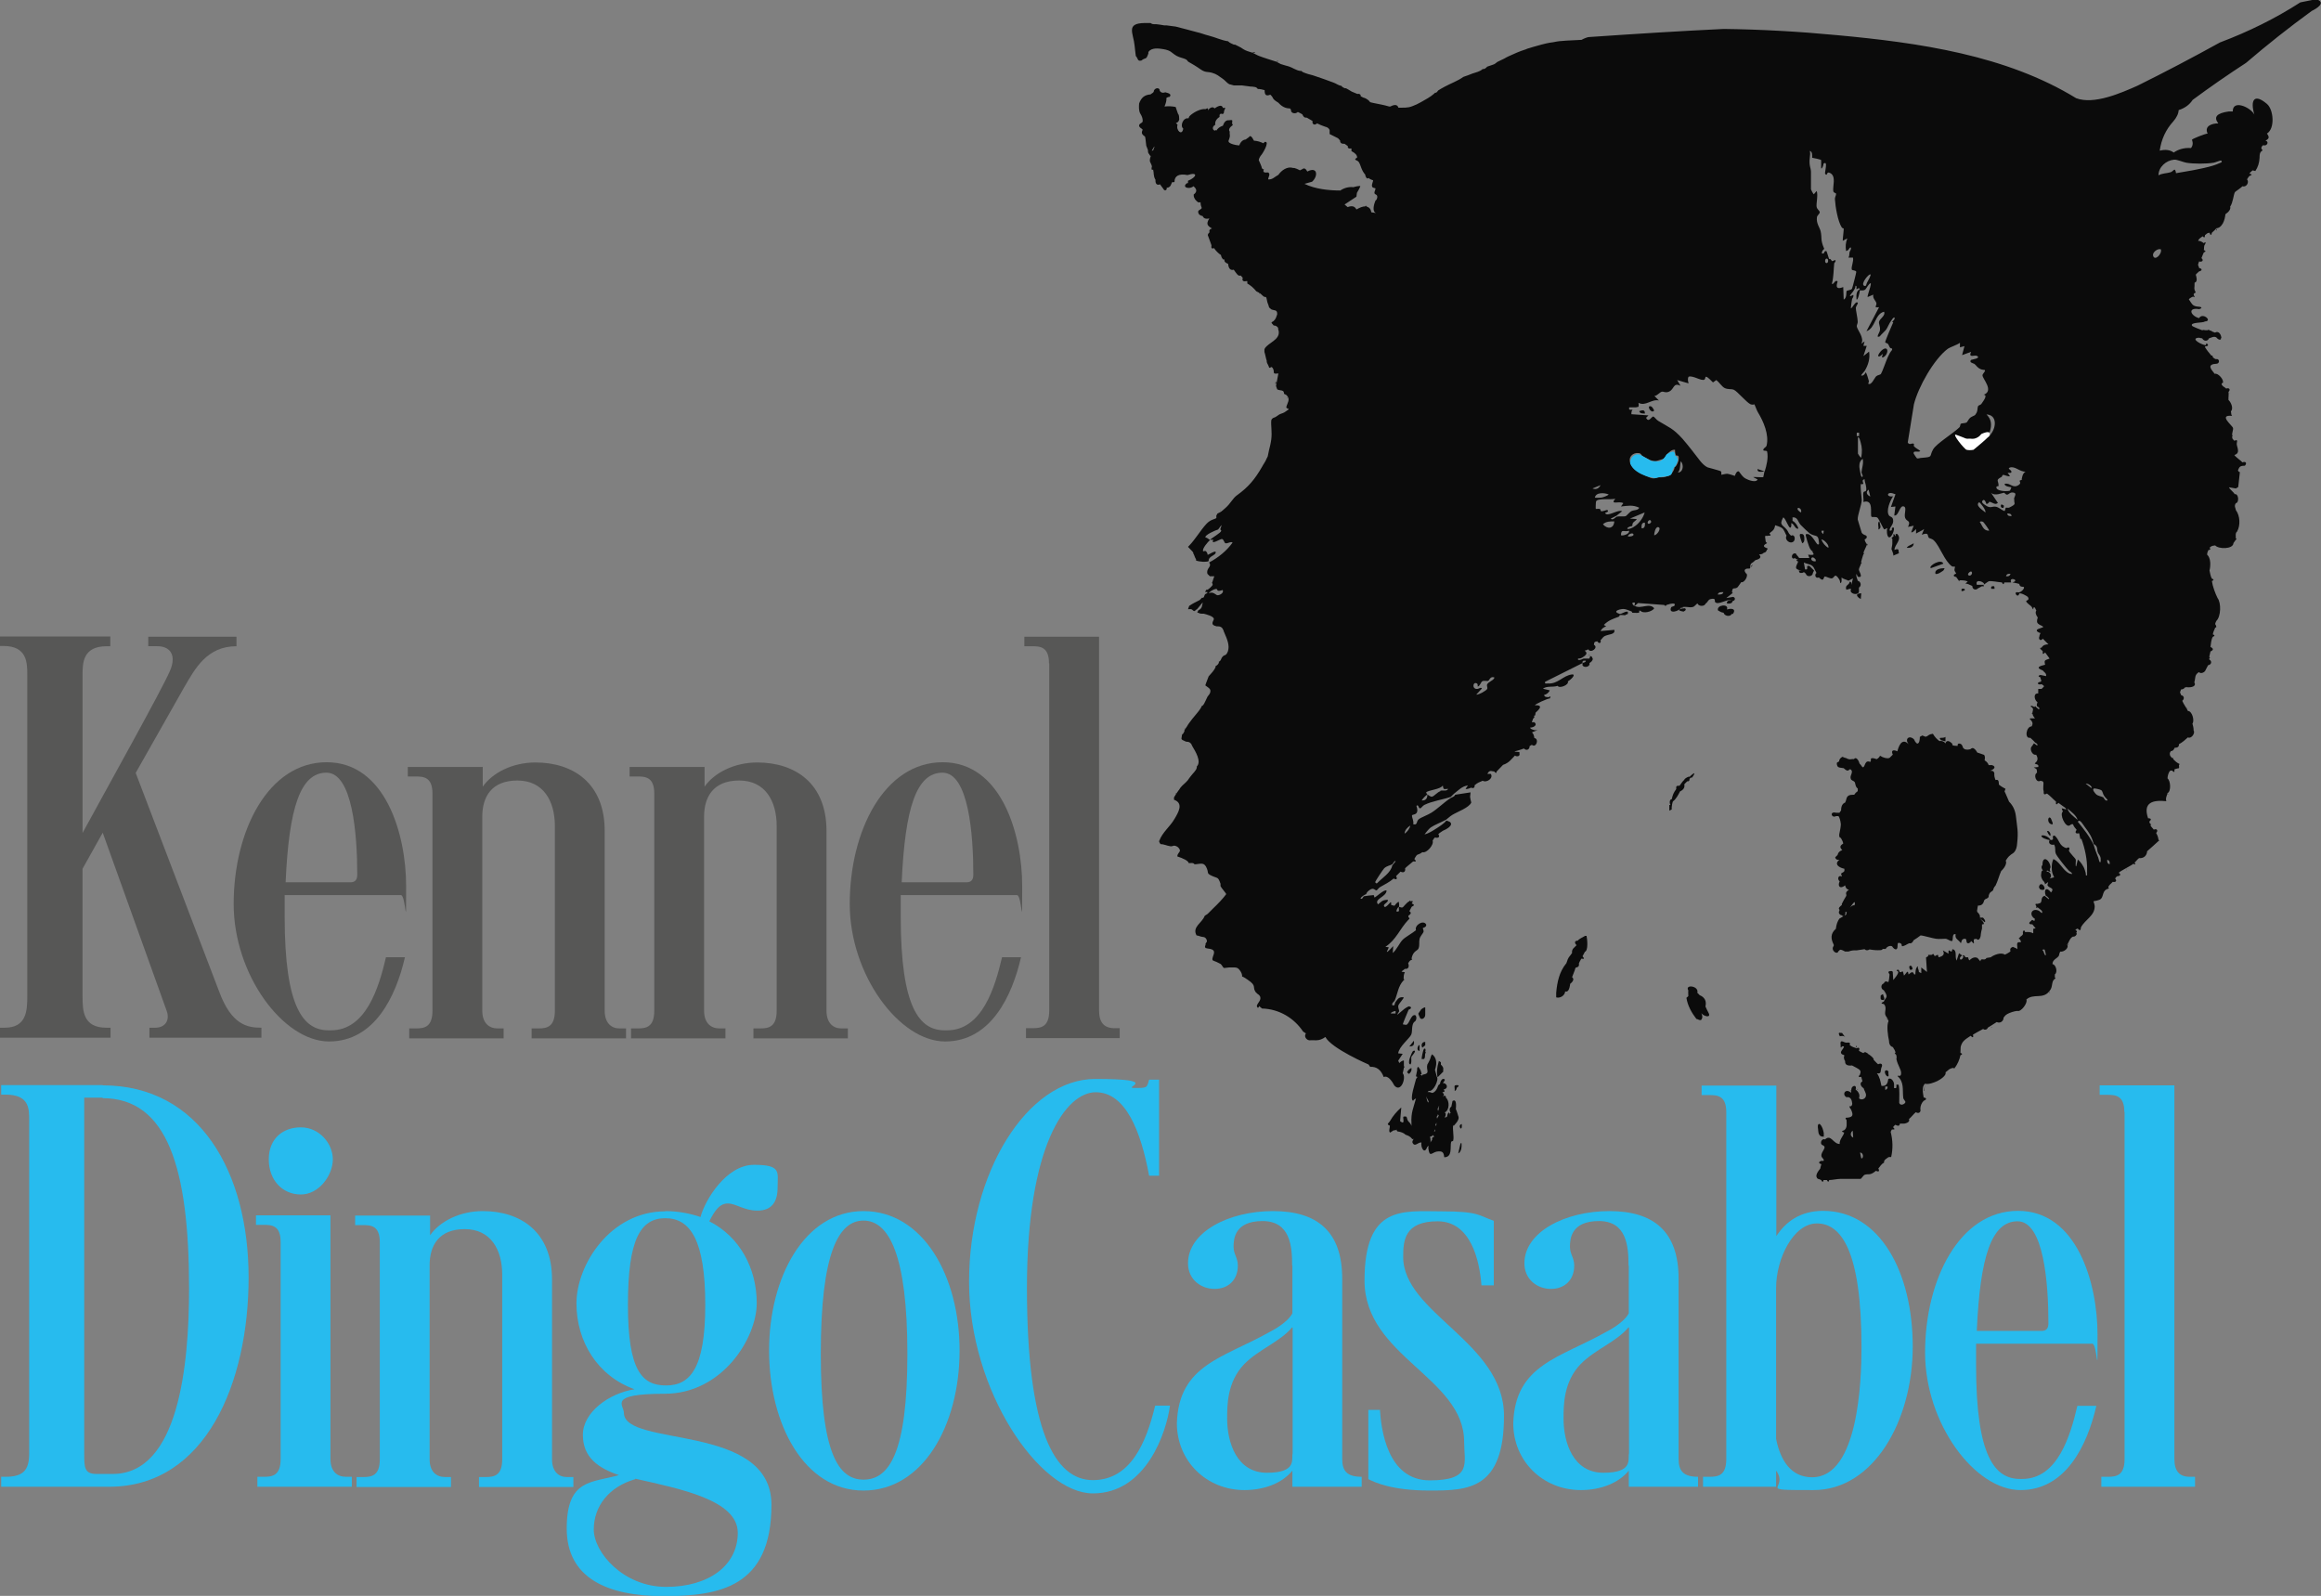 <?xml version="1.0" encoding="UTF-8"?>
<svg xmlns="http://www.w3.org/2000/svg" version="1.1" viewBox="0 0 978.4 672.7">
  <rect x="0" y="0" width="978.4" height="672.7" fill="#808080" stroke="none"/>
  <g id="Kopf">
    <g>
      <path d="M505.5,258.5c.4,0,.8,0,1.2-.3-.6,0-1,0-1.2.3Z" fill="#0b0b0b"></path>
      <path d="M542.7,166.6c-.1.1-.2.2-.3.3.1,0,.2-.2.3-.3Z" fill="#0b0b0b"></path>
      <path d="M535,189.6c0-.3,0-.6,0-.8v.8Z" fill="#0b0b0b"></path>
      <path d="M514.4,215.5c.2-.4.3-.7.3-.9-.1.3-.2.6-.3.9Z" fill="#0b0b0b"></path>
      <path d="M590.8,366.9c0-.2,0-.4-.1-.6,0,.3,0,.5.1.6Z" fill="#0b0b0b"></path>
      <path d="M516.3,266.4c-.1-.2-.4-.3-.6-.3.2.1.4.2.6.3Z" fill="#0b0b0b"></path>
      <path d="M509.1,241.4c0,0-.2,0-.3,0,0,0,.2,0,.3,0Z" fill="#0b0b0b"></path>
      <path d="M592.6,407.5c0,.3.1.5.3.8,0-.3-.2-.5-.3-.8Z" fill="#0b0b0b"></path>
      <path d="M516.6,376.3c.2,0,.4,0,.6,0-.3,0-.5,0-.6,0Z" fill="#0b0b0b"></path>
      <path d="M499.5,307.2c0-.2-.2-.3-.3-.4,0,.1.2.3.3.4Z" fill="#0b0b0b"></path>
      <path d="M542.5,167.7c.2.1.4.2.7.3-.3-.3-.5-.4-.7-.3Z" fill="#0b0b0b"></path>
      <path d="M932.5,244.3c0-.3,0-.5,0-.8,0,.3,0,.5,0,.8Z" fill="#0b0b0b"></path>
      <path d="M871.5,398.4c.2-.1.4-.3.5-.5-.2,0-.4.2-.5.5Z" fill="#0b0b0b"></path>
      <path d="M877.3,391.2c.1,0,.2,0,.3,0-.1,0-.3,0-.3,0Z" fill="#0b0b0b"></path>
      <path d="M914,334.8c0,0-.1-.2-.3-.2,0,.2.1.3.3.2Z" fill="#0b0b0b"></path>
      <path d="M932.2,143h-.7c.2,0,.4,0,.7,0,0,0,0,0,0,0Z" fill="#0b0b0b"></path>
      <path d="M939.7,165.6c.2.2.4.3.5.3-.1-.1-.3-.2-.5-.3Z" fill="#0b0b0b"></path>
      <path d="M538.8,25.7c-.2,0-.5,0-.9.2.8.1.9,0,.9-.2Z" fill="#0b0b0b"></path>
      <path d="M529.1,22c-.4,0-.8,0-1.3.1.8.3,1.2.2,1.3-.1Z" fill="#0b0b0b"></path>
      <path d="M554.4,31.7c-.2,0-.4,0-.6,0,.2,0,.4,0,.6,0Z" fill="#0b0b0b"></path>
      <path d="M530.7,122.9c0,.4.2.8.3,1.1,0-.2,0-.6-.3-1.1Z" fill="#0b0b0b"></path>
      <path d="M858.1,317.8c-.1.2-.2.4-.2.5.1-.1.2-.3.2-.5Z" fill="#0b0b0b"></path>
      <path d="M795.3,429.4c.2.2.5.4.8.6-.2-.4-.5-.6-.8-.6Z" fill="#0b0b0b"></path>
      <path d="M932.4,139.4c-.3,0-.6.1-.9.3.4.2.7,0,.9-.3Z" fill="#0b0b0b"></path>
      <path d="M798.1,441.8v-.7c0,.2-.1.5-.1.7,0,0,0,0,.1,0Z" fill="#0b0b0b"></path>
      <path d="M853.7,392.6c.2-.1.4-.2.5-.3-.2.1-.3.2-.5.3Z" fill="#0b0b0b"></path>
      <path d="M869.1,341.7c.1,0,.3,0,.5,0-.2,0-.3,0-.5,0Z" fill="#0b0b0b"></path>
      <path d="M782.7,441.6c0-.3,0-.6-.2-.8-.2.2-.2.4.2.8Z" fill="#0b0b0b"></path>
      <path d="M863.8,418.4c.2,0,.3.1.4.1-.1-.1-.3-.3-.4-.4,0,0,0,0,0,0,0,0,0,.2,0,.3Z" fill="#0b0b0b"></path>
      <path d="M783.3,459.2c-.3-.1-.6-.2-1-.3.5.3.8.4,1,.3Z" fill="#0b0b0b"></path>
      <path d="M811.2,459.7c0-.9.2-1.9.3-2.8l-.5,2.9c0,0,.1,0,.2,0Z" fill="#0b0b0b"></path>
      <path d="M779.9,459.4c.1.3.3.6.4.9,0-.4-.1-.7-.4-.9Z" fill="#0b0b0b"></path>
      <path d="M780.8,457.9c-.2,0-.4,0-.6,0,.3,0,.6,0,.6,0Z" fill="#0b0b0b"></path>
      <path d="M719.3,253.4l.6.2c-.2,0-.4-.2-.6-.2Z" fill="#0b0b0b"></path>
      <path d="M716,253.4c-.2.2-.2.5-.2.7,0-.2.2-.4.2-.7Z" fill="#0b0b0b"></path>
      <path d="M656.2,288.8c.3-.2.5-.5.7-.8-.6.2-.8.5-.7.8Z" fill="#0b0b0b"></path>
      <path d="M670.4,276.5c-.3-.3-.6-.5-.8-.6.1.2.4.5.8.6Z" fill="#0b0b0b"></path>
      <path d="M648.3,296.2c.4-.2.7-.4,1.1-.5-.4.1-.7.3-1.1.5Z" fill="#0b0b0b"></path>
      <path d="M625.3,328c0,0,0-.1,0-.2,0,0,0,.1,0,.2Z" fill="#0b0b0b"></path>
      <path d="M833.6,247.2c.2.2.3.3.4.3-.1-.1-.3-.2-.4-.3Z" fill="#0b0b0b"></path>
      <path d="M856,305.1c0,.2,0,.5.1.7v-.6c0,0,0,0-.1,0Z" fill="#0b0b0b"></path>
      <path d="M860.9,268.8c-.1.3-.2.6-.2.8.2-.2.3-.4.2-.8Z" fill="#0b0b0b"></path>
      <path d="M831.2,246.2c-.5,0-.8,0-1.1.2.3,0,.7,0,1.1-.2Z" fill="#0b0b0b"></path>
      <path d="M743.8,231.8c.2.1.5.2.7.2-.2,0-.5-.2-.7-.2Z" fill="#0b0b0b"></path>
      <path d="M784,243l-.8.8c.3-.3.5-.5.8-.8Z" fill="#0b0b0b"></path>
      <path d="M796.1,488.4c0-.2,0-.4,0-.7-.1.2,0,.5,0,.7Z" fill="#0b0b0b"></path>
      <path d="M738.1,238.8c.1,0,.2,0,.3.1.1-.3.3-.6.4-.9-.3.2-.5.5-.7.8Z" fill="#0b0b0b"></path>
      <path d="M760.5,221.7s0,0,0,.1c0,0,0,0,0,0h0Z" fill="#0b0b0b"></path>
      <path d="M683.5,259.1c0-.1,0-.2,0-.3h-.2s.1.3.1.3Z" fill="#0b0b0b"></path>
      <path d="M480.1,25.9s0,0,0,0c0,0,.2,0,.3,0,0,0-.1,0-.2,0Z" fill="#0b0b0b"></path>
      <path d="M495.4,334.6c.1,0,.2,0,.3,0,0,0,0-.2,0-.4,0,.1-.1.3-.2.4Z" fill="#0b0b0b"></path>
      <path d="M757.5,239.1c0,0,.1,0,.2,0,0,0,0,0,0,0h-.2Z" fill="#0b0b0b"></path>
      <path d="M494,346.1c0,0,.2,0,.2,0,0,0,0,0,0,0,0,0-.1,0-.2,0Z" fill="#0b0b0b"></path>
      <path d="M885.4,379.7s0,0,0,0c0,0,.1,0,.2,0,0,0-.2,0-.2,0Z" fill="#0b0b0b"></path>
      <path d="M897.3,366.2c-.1-.1-.3-.2-.4-.2.1,0,.3.2.4.2Z" fill="#0b0b0b"></path>
      <path d="M896.2,366.8c.2-.2.3-.5.5-.7,0,0-.2,0-.2.2-.2.2-.2.4-.2.6Z" fill="#0b0b0b"></path>
      <path d="M839.3,433.3c.2-.1.3-.2.5-.3,0,0-.1,0-.2,0-.1,0-.3.2-.3.3Z" fill="#0b0b0b"></path>
      <path d="M882.1,386.4s0,0,0,0c0,0,0,0,0,0,0,0,0,0,0,0Z" fill="#0b0b0b"></path>
      <path d="M865.3,417c0,0,0-.1,0-.2,0,0,0,0,0,.1,0,0,0,0,0,0Z" fill="#0b0b0b"></path>
      <path d="M596.5,431.5h0s0,0,0,0c0,0,0,0,0,0Z" fill="#0b0b0b"></path>
      <path d="M498.8,329.9c0,.1,0,.2,0,.3,0,0,0-.2,0-.3Z" fill="#0b0b0b"></path>
      <path d="M647.4,308.2h0c0,0,0,0,0,0,0,0,0,0,0,0Z" fill="#0b0b0b"></path>
      <path d="M502.9,233.3s0,0,0,0c0,0,0,.2.1.3.1,0,.2-.1,0-.3Z" fill="#0b0b0b"></path>
      <path d="M510.9,282.5c0,0,0,.2,0,.2,0,0,0,0,.1,0l-.2-.2Z" fill="#0b0b0b"></path>
      <path d="M537.3,142.5s0,0,.1,0c0,0,0-.1,0-.2,0,0,0,0-.1.1Z" fill="#0b0b0b"></path>
      <path d="M928.6,139.2l1.1.2c-.3-.1-.7-.3-1.1-.4,0,0,0,.1,0,.2Z" fill="#0b0b0b"></path>
      <path d="M787.1,229.5c0,0,0,.3,0,.6.1-.3.2-.6.3-.9,0,0-.2.2-.3.3Z" fill="#0b0b0b"></path>
      <path d="M649.4,18.3c0,0-.1,0-.2,0h0s0,0,.1,0Z" fill="#0b0b0b"></path>
      <path d="M709.8,254.8c0,0,.2.1.3.2,0-.1-.1-.2-.3-.2Z" fill="#0b0b0b"></path>
      <path d="M977.1,0h-2.4l-5,1c-10.4,6.7-21.7,12.3-33.9,16.9-11.4,6.3-23,12.4-34.7,18.2-7.2,3.2-18.4,8.1-25.9,5.3-29.7-18.2-66.3-23.4-101-26.6-15.8-1.5-31.7-2.4-47.5-2.6-18.9.9-37.7,2.1-56.6,3.4-.6,0-1.2.2-1.7.4-.6.2-1.2.5-1.7.8-2.8.2-5.8.2-8.6.5-.8,0-2.4.3-3.4.5-.9.1-2,.3-2.9.5-1,.2-2.7.7-3.8,1-1,.2-2.3.7-3.4,1-.5.1-1,.3-1.4.5-2.6.8-4.8,1.8-7.2,2.9-.5.2-1.2.6-1.9,1-1,.4-1.9,1-2.9,1.4-.3.2-.8.7-1.4,1-.7.3-2.1.7-2.9,1-.3.4-.9.9-1.4,1-.2,0-.3,0-.5,0-1.1,1.1-2.9,1.4-4.3,1.9-1.3.5-2.5,1-3.8,1.4-2.5,1.8-5.5,2.8-8.2,4.3-.7.4-1.8,1-2.4,1.4-.3.2-.5,1.1-1.4,1-.1.2-.3.3-.5.5-1.3,1.2-3.7,2.5-5.3,3.4-.6.3-1.3.7-1.9,1-3,1.3-3.4,1.4-6.7,1.4-.3,0-.6,0-1,0-.4-1.3-1.5-1.5-3.4-.5-.2,0-.3,0-.5,0-2-.6-4.1-1-6.2-1.4-.6-.2-1.4-.2-1.9-.5-.6-1-2-1.7-2.9-1.9-.3-.2-.6-.3-1-.5.1-.9-.7-1.2-1.4-1-.6-.3-1.6-.6-2.4-1-.9-.5-1.7-1.1-2.4-1.4-.1,0-.4,0-.5,0-.5-.3-1.1-.4-1.4-1-1.4-.2-2.2-1-3.4-1.4-2.7-1-5.4-2-8.2-2.9-1.1-.4-2.1-.5-3.4-1-.7-.3-1.4-.4-1.9-1-.2,0-.3,0-.5,0-1.9-.3-3.2-1.4-4.8-1.9-1-.3-2.3-.6-3.4-1-.7-.3-1.4-.8-1.9-1-2.4-.8-4.9-1.5-7.2-2.4-1.1-.4-2.1-1.1-2.9-1.4-.8-.3-1.8-.5-2.9-1-1.1-.5-1.8-1.2-2.4-1.4-.3-.2-.6-.3-1-.5-.3-.2-.6-.3-1-.5-.1,0-.3,0-.5,0-.8-.4-1.8-.7-2.4-1.4-2.8-.4-5.4-1.7-8.2-2.4-1.7-.4-3.3-1.1-4.8-1.4-2.8-.7-6.5-1.8-9.1-2.4-1.2-.2-2.7-.3-3.8-.5-.3,0-.7,0-1,0-1.1-.2-2.3-.4-3.4-.5-.3,0-.6,0-1,0-.8,0-1.4-.5-1.4-.5-.8,0-1.6,0-2.4,0-8.2.1-4.8,4.2-4.3,9.6.1,1.4.4,3.1.5,4.3,1,1,.6,2.4,2.4,1.9.5-.5,1.3-.8,1.9-1,.6-.5.7-1.4,1-1.9,0-.1-.1-.5.1-.8,1.3-1.8,4.3-1.4,6.1-1.1,3.6.6,3.3,1.5,5.8,2.9,1.3.7,2.8.9,3.8,1.4.6.3.8.9,1,1,.7.4,1.7,1,2.4,1.4,1,.6,1.9,1.2,2.9,1.9,2.1,1.4,2.7.8,4.8,1.4,2,.6,2.7,1.3,4.3,2.4,1.1.7,1.9,1.9,2.9,2.4,0,0,1.7.4,1.9.5.3,0,.6,0,1,0,.6,0,1.3,0,1.9,0,.2,0,.3,0,.5,0,1.3.2,2.5.3,3.8.5.2,0,.3,0,.5,0,.9.2,1.8,0,2.4,1,1,0,1.9.2,2.9.5,0,1.9.5,2.7,2.4,1.9,1.8,1.7.3,1.5,3.4,3.4,1.4,1.6,3,2.4,4.8,2.4.2,0,.3.4.5.5-.2,1.6,1.9,2,2.9,1,.6.3,1.3.6,1.9,1,.4,1,.9,1.5,1.9,1.4.8.4,1.6,1,2.4,1.4-.3,1.4.9,2,1.9,1,1.3.6,1.9.9,3.4,1.4,1,.2,1.6.7,1.9,1.4,0,.3,0,.7,0,1v.7c1,.5,2.2,1.1,3.4,1.7.5.3.7.8,1,1,0,1.2.8,1.5,1.9,1.4.5.4.9.6,1.4,1-.2.7.3,1.1,1,1,.2,0,.3,0,.5,0v1.1c1.6.8,2.4,1.7,2.4,2.7-1.9,1.2,0,.9.7,1.9.9,1.4,1,3.4,2.7,5.3,0,.8.8,2.2,1.4,1.4.8.8,1.9.9,1.9,1,.2.3-.7,1.7-.4,2.6.2.7,1.2.6,1.4.8.2.3-.5,1.3-.4,2,.1.5.9.7.9.8.4.4.4,1,0,1.9-.2.1-.3.4-.5.5-.5,1.2-1.6,4.6.3,5.2l-2-.3c-.3-1.5-.8-2-2.1-2.5-.2-.4-.3-.4-.5,0-1.1,0-2.3.5-3.7,1.3-.7-1.4-1.9-1.7-3.7-1l-1.3-1.1,5-3.3.2-1.6c.3-.4,1.6-2.8,1.4-2.9-1,0-1.9.2-2.9.5-1.8-.2-3.7.2-5.5,1.4-4.8,0-10.6-.6-15.1-2.8l3.2-.9c2.6-2.3,2.4-6.6-2-4.3-.7-1.3-1.4-1.6-2.1-1-.3.2-.7.3-1,.5-.9-.5-1.7-.8-2.4-1-.1,0-.3,0-.5,0-2.4-.8-4.9,1-6.2,2.9-1.7.9-2.5,2.1-4.3,1.9,0-1,1.1-2.2,0-2.9-1.8.2-2.4-.2-1.8-1.3-.7,0-.9-.5-1-1.1,0-.1-.9-2.3-1-2.4-.4-.5,0-1.2.6-2.2.7-.6,4-6.1,1.9-5.9-.2,0-.5.3-.7.6-1.3-.6-2.4-1-4-1.1-.9-1.8-1.6-2.4-2.1-1.5,0,0-1.2.9-1.4,1-1.1.1-2.1.9-2.7,2.5-.7,0-4.9-.6-4.5-2,1-2.5.3-2.3.5-3.8-.6-.8-.2-1.7,1.3-2.8l-.3-.6c-.1-.2.2-1.2,0-1.4s-1,0-1.4,0c-1.1-.1-1.9.6-2.5,2.3-1.2.4-2.1,1-2.8,2.1-.2-.4-.4-.4-.5,0-1.1-.2-1.4-1.7.1-2.5-.2-1.3.4-2.4,1.8-3.3v-.9c.1-.1.3-.3.5-.5,1,.4,1.4,0,1.4-1,0-.3.6-1.3.5-1.4-.1-.1-.8,0-1,0-.3-1.3-1.5-1.2-3.5.2-.8-1-2.1-.2-2.8.8.2-1-.1-1-1-.5-2-.3-5.2,1.4-6.7,2.9-.3.3-.4.9-.5,1-2.2-.5-3.7,3.2-2.2,4.3-.5,3.3-3.2.7-2.4-1.6l-.7-.8c.7,0,1.2-.6,1.4-1.4-.1-.7.1-1.8-.5-2.4-.3-.9-.7-1.9-1-2.9-1.4-.3-3-.4-4.7-.2.6-1.4.9-2.6.8-3.6.5-.4,1.3-.5,1.4-.5,1-1.3-.9-1.6-1.9-1.9-1.1.5-2.4,0-2.4-1.2-.7-1.1-2.3-.2-2.4.7,0,.7-1,1-1.4,1.4-2.6.2-3.9,1.4-4.8,3.8-.1,1.4-.2,3.1.5,4.3.7,1.1,1.1,2.2,1,3.4-.2.1-.3.4-.5.5-1.4.7-1.3,1.6,0,2.4.2.1.3.3.5.5-.7,1.4-.3,2,1,2.9.3,1.2.3,2.6.5,3.8l.7,1.8c0,1,.2,1.6.6,1.8,0,.3.2.5.6.8-.9,2.7,0,2.4.5,4.3-.3,1.2-.2,1.7.5,1.4.4,1.3,0,2.7,1,4.3-.1,1.4.4,2.5,1.9,1.9.3.5,1.4,1.8,1.4,1.9.5,1.1,1.7.6,1.4-.5.2,0,.4,0,.5,0,.7-.2,1.2-.7,1.4-1.4.7-1.7.3-.5,1.4-1,0-2.6,1.9-3.6,5.5-2.9,4.6-1.5,3.9.9.2,2.4v1c0,0-.2,0-.4,0-2.5,1.8,1.1,2.8,2.7,1.3,1.5,1.2,1.6,2.4.1,3.5,0,1.2.2,1.2.5,1.9.5.7,1,1.1,1.4,1.4.3,0,.6,0,1,0,0,.9.2,1.7.5,2.4-.6.9-1.6.8-1.5,1.7.1,1.1,1,1.5,1.9,1.7.4,1,1.3,1.3,2.8,1-1.5,2.3-.8,3.1,1.1,4.2-1,.3-1.3.9-1,1.6-1.3,1.2-.5,1.6-.5,1.9l1.3,3.6c-.2,1.2.1,1.6,1.1,1.2.5.9,2,2.4,2.9,2.9.1.8.5,1.5,1,1.9.2,0,.4,0,.5,0-.2.8.3,1.4,1.5,1.8.2,2,1,2.9,2.4,2.5.5.7.9,1.3,1.4,1.9.6.6,1,.8,1.4.5.6.4.6.7,1,1-.5,1.2.3,1.7,1.4,1.4.1,0,.4,0,.5,0v1c1.4.8,2.7,1.9,3.8,3.3.3.2.7.3,1,.5,1.2.7,1.1.9,2,1.6.8.7,1.1-.4,1.4,1.3.3,1.8.6,1.8,1,3.4.3.3.6.5.9.8,1.3.6,2.6,0,2.5,2.1,0,.1-.4,1.2-.5,1.4-.3.7-.5.9-1,1.4-.1.2-.9.4-.9.7,0,.3.8.9.9,1.2.8,0,1.4.3,1.9,1,0,0,0,.3,0,.5,1.4,3.8-2.7,5.2-4.8,7.2-1.5,1.4-.8,1.8-1,2.4.4,1.2.6,2.7,1,3.8,0,.1,0,.3,0,.5.1.6.9,1.6,1,2.4.2,0,.3,0,.5,0,0,0,.5-.9,1.2.5.7,1.5-.6,2.3,2.2,1.9l-1,5.3c0,0,.4,1.1.5,1.4.7.5,1.8.3,2.4.7.6.4.4,1.1.5,1.2.4.3,1,.3,1.4,1,.4.6.5.6.5,1.4,0,1.1-.8,2.2-1,3.4.3.1.5.6,1,.5.2.4-.7.7-1,1-1.1.9-1.9.9-2.9,1.4-.7.4-1.5,1.2-2.4,1.4,0,0-.9.3-1,1.2-.2,2,.4,4.9,0,7.9-.2,1.6-.6,3.2-1,4.8-.2.7-.3,1.8-.5,2.4-.2.5-.4.7-.5,1-.5,1.3-1.3,2.2-1.9,3.4-3,5.2-5.7,8.5-10.6,12-1.7,1.2-2.7,3.5-4.8,5.3-.7.6-1.6,1.5-2.4,1.9-.3.1-.8.4-1,.5-.2.3-.3.6-.5,1,0,.2.2.6,0,.9-.6.5-2.4.5-4.2,2.5-2.4,2.6-4.6,6.4-7.2,9.1-.2.2-.3.3-.5.5.1.1,1.9,2,2,2.1.4.6.8,2.3,1.4,3.2,0,.1,0,.3,0,.5.9.3,1.9.4,2.9.5.2,0,.3,0,.5,0,3.1-.1,1.2-.4,2.4-1.7.6-.7,2.1-1.2,2.4-1.9.8-1.9-3.2.8-3.3.7,0,0-.1-1-.7-1.5-.4-.4-1.2.1-1.2,0-.6-1.1,2.1-4.1,2.9-4.8-.6-.2-1.1-1-1.9-1-.7-1,4.4-3.2,5.3-3.4l1.4-1.9c0,.7-.4,1.3-.5,1.9,0,0,.5.3.4.6-.2.8-3.7,2.8-4.7,3.7.3.1,1,0,1.4,0-1.4,2.5,3-.4,3.6-.3.8.1,1,1.7,1.5,1.8,1,.2,2.2-.9,3-.3-2.6,3.6-6,6.3-9.9,8.4,1.4,1.9-1.4,2.3-.7,4.8,0,0,.7.7,1,1h1.9c-.2.5-.3.9-.5,1.4-.1.5-.3.9-.5,1.4,0,0,.5.5.2,1-.2.4-1.6,1.7-2.1,1.9-.1,0-.3,0-.5,0,0,.3-.6.7-.4.9.2.2,1-.2.9.3-.2.4-.8.5-1,.7-.3.4-.4,1.1-.6,1.3-.3.3-.7.1-.8.2-.2.2-.4.6-1,1-1.4.8-2.6,1.2-4.3,2.4l-.5,1.4c.4,0,1.1-.1,1.4,0,.4.1.9.8,1.2.8.4,0,.9-.8,1.2-.8l2.4-2.9c-.3,1.6-.2,2.6-1.9,3.4,0,.8-1.5.7,1.4,1.4.3,0,.7,0,1,0,1,.3,4.1,1,4.2,2.2,0,.8-1.9,2.4,1.1,3.1.1,0,.3,0,.5,0,2.2,0,2.3,1.5,2.9,2.9,1,2.3,2.3,5.2,1.4,7.7-.7,1.9-1.6,1.5-1.9,1.9-.2.2-.3.3-.5.5-.4.4-.5,1.7-1.4,1.9,0,.2,0,.4,0,.5-.3.7-.8,1.1-1.4,1.4,0,.1,0,.4,0,.5-.6,1.3-1.9,2.7-2.9,3.8-.2.7-1.1,2.7-1.4,3.8,1.5,1.2,2.7,1.5,1.9,3.4-.3.6-.8,1-1,1.4-.5,1-.9,2-1.4,2.9-.3.4-.4.8-1,1,0,.1-.4.8-.5,1-.7,1.2-2.4,3-3.4,4.3-.9,1.3-1.5,1.8-2.4,3.4-.3.5-.8,1.1-1,1.4,0,.1,0,.4,0,.5-.3.5-.4,1.1-1,1.4-.2,2.1-.9,1.9,1.4,2.9.8.4,1.3-.2,2.4,1,.2.2.3.7.5,1,1.3,2.2,4,6.5,1.9,8.6,0,.1,0,.3,0,.5-.3,1.3-1.7,2.4-2.4,3.4-.5.6-1,1.3-1.4,1.9-1,1.2-2.2,2-2.9,2.9-.4.4-.6,1-1,1.4-.7.9-1.3,1.9-1.9,2.9,0,0,0,.7,0,1,4.2,1.5,1.8,5.4.2,8.1-1.9,3.3-5.1,5.6-6.4,9.2,0,0-.4.1.5,1.4,1.4,0,2.7.7,4.1.9,1.1.2,1.3-.6,2.6,0,.7.3,1.1.8,1.4,1.4.5,1-1,1.4-1,2.9,1,.3,2.5.9,3.4,1.4.6.4,1.2.7,1.4,1.4.1,0,.3,0,.5,0,.6,0,1.6-.2,1.9.5.2,0,.3,0,.5,0,2.4-.2,3.7-1,4.8,1.9.7,1.8-.2,1.9,1.9,2.9,2.7,1.3,2.7.3,3.8,3.4,0,.3,0,.7,0,1,.2.6,2.5,3.2,2.4,3.4-1.4,1.9-3.5,4.1-5.3,5.8-.8.8-1.5,1.5-2.4,2.4-.4.4-1,.6-1.4,1-1,2.9-5.4,4.6-3.4,8.2.4,0,1.3.3,1.9.5.8.2,1.6,0,2.2,1,.7,1.3-.2,1.6-.3,1.9,0,.2,0,.3,0,.5-.1.5-.5.8,0,1.4,1,.3,1.9.3,2.4.5,2.5.8.2,3.1.5,4.5.1.4,1.6.7,2.4,1.2.3.2.7.3,1,.5.6.4,1,1.5,1.4,1.7.3.1,2.1-.3,2.9-.2,2.3,0,3-.3,4.3,1.9.4.7.3.7.5,1.4,0,.1,0,.3,0,.5.9.3,1.6.9,2.4,1.4,4,2.7,1.7,3,3.4,5.3.2.1.4.3.5.5.6.4,1.3.8,1.4,1.7.2,1.4-1.3,2.3-1.5,3.6.3.9.7.9,1,0l1.2,1c7.2.2,13.5,4,17.3,9.7l1.2.8c-.9,1.2.1,2.7,1.4,2.9.9,0,2-.1,2.9,0,1.4,0,2.7-.5,3.9-1.4,2.6,4.9,18.2,11.6,18.2,11.6l.7,1c2.7-.2,4.6,1.3,5.7,4.3,1.8-.9,3.6,1.9,4.5,3.6,2.9,3.2,5.1-3.6,3.5-5.2.2-.7.4-1.7.5-2.4.4-.3.4-.4,0-.5,0-.8,0-1.6,0-2.4-.3-.3-1.7.6-1.9,1l-.5-1c.6-1,1.3-1.9,1.9-2.9l-1.9-.2c.3-2.8,4.8-6.3,5.5-7.9.6-1.4,0-3.9,1.2-5.3,1-.4,1.3-2.2.5-2.9-1.9-.4-2.3,3.5-3.8,4.1-.2,0-1.4-.2-1.4-.2-.2-.3,2.1-5.3,2.4-6.2,1.3-.4,1.4-1.3,0-1.4-1.5.7-2.2,1.4-3.4,2.4-2.5,2.3-.9.3-.6-.3,0,0,0-.1,0-.2,0-.5-.6-1.3-.3-2.4.2-.6,2.5-3.1,2.2-3.3-1.9-.3-2.4.6-3.4,1.9-.6.8,0,1.8-1.4,1.4-.3-.9.7-1.4,1-1.9,1.3-2.9,1.4-6.1,3.8-8.6.4-.2.4-.4,0-.5,0-1.1,0-1.9.5-2.9l-1.4-.2c.3-.5,1.2-.9,1.4-1.2,1.7.2,1.9-1.2,1.4-2.4.4-.6.7-1.2,1.4-1.4.4-.2.4-.4,0-.5.7-3.5,2.6-3.2,3-4.4.5-1.3.1-2.6.4-3.9.3-1.3,1.5-2.3,1.7-3.1.1-.6-.4-1.3-.3-1.5.1-.2,1.6-.3,1.4-1.5-1.2-2.2-5.1.4-4.3,2.4-1.6,1.3-4.5,2.9-5.6,4-1.3,1.3-2.6,4.3-4.2,5.6l.2-2.9c-4.7,5.1-1.7.7-1.9.5l-1.4-.2c4.5-2.9,6.1-7.6,9.6-11.3.3-.2.5-.5.6-.7-.5-.4-.6-.8-.5-1.1,0,0,0,0,0,0,.9-.6,1.5-1.3.4-1.9l1-1.9c1.2-.5,1.2-.9,0-1.4,0-.2.6-.7.4-.9-.2-.2-.8,0-.9,0-.2-.4-.3-.4-.5,0-1.1.4-2.5,2.5-2.9,2.6-.5.2-1.2-.3-1.5-.2-.2,1.1.6,2.2-1,1.9-.2-.2.4-1.8,1-1.9.2-1.1,0-1.1,0-1.9-.2-.4-.3-.4-.5,0-.6.2-1,1.1-1.4,1.4-.9-.2-1.4-.3-1.4-.5,0-.3.2-1-.2-1-.4.3-2.1,2.5-2.6,1.9-1-1.1,1.9-1.8,1.4-2.9h-.5c-2.1.2-2.1.8-3.6,1.9-1.9-2.3,3.5-3.1,3.6-5.8-.8-.7-4.2,2.5-5,2.9-.3,0-.2-1-.5-1-.2,0-3.9.4-4.1.5-.2,0-.5,1.4-1.4,1,.2-.6.9-1.1,1.4-1.4.3-.2.7-.4,1-.5.2-.6.5-1,1-1.4,2.2-1.9,2.7,0,3.4-.2.4-.2.9-1.1,1.5-1.4,2.2-1.3,3.7-1.9,5.7-3.6,1.2.7,1.7.2,1-1,.5-.4,1.2-1.3,1.9-1.9,1.3.7,2.2,0,1.9-1.4.9-.9,2.9-2.4,3.4-2.9,1.3.1,1.5,0,.5-1,1.5-2.8,1.1-1.2,3.4-2.9,1.8.6,5-3.2,4.3-4.8.2-.2.3-.8,1-1.4,1.3.4,2.3-.1,1.4-1.4.6-.6,1.4-1,1.9-1.4,1.3-.5,4.9-2.4,2.9-3.8-.1,0-1.1-.5-1.4-.5-.9,1.2-2.8,2.4-4.2,3.3-1.4.9-3.4,2.2-5,2.5.7-.9,1.8-2.3,2.6-2.9,1.4-1,4.9-2.4,6.5-3.3.6-.4,1.6-1.4,2.6-2,2.3-1.4,7-3,8-5.2-.2-.8-.4-1.6-.5-2.4l.2-1.9-6.5,1c-.3.9-1.3,1-1.9,1.4-2.8,1.8-5.2,4.3-8,6.1-1.5,1-4.4,2-5.4,2.8-1.2.9-.4,2.7-2.4,2.1.4-1.2-.5-2.6-.5-3.6,0-.6,1.6-.2,2.1-1.4.5-1.2-.3-2.6-.2-2.7.9-1,.8,1.4,1.7,1,.4-.2.9-1,1.6-1.4,3.2-1.6,8-2.3,11.2-3.4,0,0,.9-1,1.4-1.4,1.7-1.3,3.4-3.2,5.8-3.4l-1,1.4c.5.4,2.3-.5,2.4-.5.8.5,1.6,0,1.4-1,1.6-1.3,1.7-1.1,3.4-1.9,1.8,1,4.7-1.2,3.4-2.9-.5,0-1,0-1.4,0,.9-1.9,1.9-1,2.9-1,.6.7.9.9,1,0l2.7-2.8c2.5-.8,3.5-2.4,5-3.9.9.6,2.3.3,1.9-1v-.5c-3.9-.2-1.3-.3.5-1,.5-.2,1-.3,1.4-.5,1,1.1,2.4.5,2.4-1,.3-.1.6-.5,1-.5,1.8,1.4,3.1-2.6,1-2.9-.2-1-.2-1.5-1-2.4l2.4-1c-1.2.3-1.8,0-2.9-.5l-.3-.5c1.7,0,3.3-1.3,1.7-2.3-1.8.2-.5-.4-.5-1.4.3-.2.5-.5.7-.9,0,0-.1,0-.2,0-.1-.5.1-.5.4-.5.1-.4.2-.8.2-1.2,2.2-1.9,2.5-2.9.8-3.1,0-.1-.9.1-1,0-.3-.4,5.3-2.9,6.2-2.9.5-.8.3-1.1-.5-.5-.5-.2-1.7.2-1.9-1,1-.1,2-1,2.4-1.9l-2.9-.7c1.7-1.3,4.2-.5,6.2-1.2.8,1.3,5-.5,4.3-1.9,1.1-.5,3.8-3.1,1.7-2.9-3.8.5-5.9,4.1-10.1,3.8-.7,0-1.4.3-1.2-.7l15.8-7.9c-.1-1.2.4-1,1.4-1,0,.8-1.3.8-1.4,1,0,0,0,.7,0,1,.8,1.2,3.4.5,2.9-1,.7-.4,1.5-1.1,1.4-1.9-.5-1.3-1.1-1.4-1.4,0-.7,0-1.7,0-2.4,0-.4,0-1.4.9-2.4.5v-.5c.7,0,1.3-.1,1.9-.5,3.2-1.9.7-2.6,1-2.9.5,0,1-.3,1.4-.5,1.1,1.9,4.5-.8,2.4-1.9.1-.2,0-.6.2-1,.4-.5.9-.3,1.2-.5.7,1.2,1.8.9,1.4-.5.5-.3,1-1.3,1.6-1.6,1.8-1,4.7-.6,4.2-2.7l-5.8.5c.4-.9,1.4-1.8,2.4-1.9l-1-.7c1.9-1.9,3.7-2.5,6.2-3.4.3-.1.5-.7.5-.7.6-.2,1.7.1,2.4,0,0-.2.7-.4,1-.5-.1-.1.3-.9-.3-1-1.1,0-2,.9-3.1,1-3.2-1-.5-2,1.4-2.1,1.6,0,2.9,1,3.7,1,.4,0,3-.2,3.6-.3,1,1.4,5,.5,5.8-1-2-2.5-5.6.5-8.2-1l1.4-1.2,11,.8c.4.4.7.6,1,0,1.1-.3,2.1-.8,3.4-.5.3,1.2-.5.9-1.4,1.4-1.5,3.2,3.6,1.8,4.3,0,.3.8.5.8.5,0,0,0,0,0-.1,0,2.1-.3,2.8.3,4.2,0,1-.1,1.5-1.3,2.2-1.5.4,1.3,3,1.3,3.4,0,.9-.5,1-1.7,2.2-1.9,2.4-.5,1.4.9,1.8,1.3,1.3,1.4,4.8-1.3,6.6-.8,1.3,1.1,2.6-.9,1-1.4l-2.9.5,2.4-1.9c.4-.2.4-.4,0-.5.2-2.7,1-1,2.4-2.2,0,0,1.3-1.8,1.5-2.1,1.4.4,3.4-3.2,1.9-3.8,0-.2-.8-.9-.3-1.5.6-.7,1.9-.3,2.1-.5.2-.2,0-1.3.3-1.8.4-.6,1-.7,1.2-1l.8-.7c2.1-.5,2.6-1.3,1.5-2.4.9,0,1.6-.2,2-.7,1.2-.1,1.3-1.4,1.4-1.4.4-.2.4-.3,0-.5-3-1,0-2,0-2.2,0,0-.6-.4-.6-.7-.6-3.5,0-1.9,1.1-2.4,1.2,0,1.2,0,.5-1,.2-.2.4-.3.6-.5.4-.3.8-.6,1.1-1,.5-.6.7-1.9.7-1.9.1,0,2.5.8,2.9,1.2.9.7,1.3,2.2,1.9,3.2-1,1.7,1.5,3.8,3,2.4.9-.9.4-3.2-1.1-2.4-1.4-1.3-.8-1.1-1.7-2.4-1.7-2.2-3.5-1.9-1.6-5.3,1.1.2,2.8,6.4,3.4,3.6,0-.4,0-.9,0-1.2,1.4.5,1.4,2.4,2.9,2.4,0-.2,0-.4,0-.5-.5-1.2-1.3-2.3-2.4-2.9.1-.4,0-1,0-1.4,2.2-.3,2.3,1.9,3.4,3.1.6.7,3.4,3.3,3.8,3.6,0,0,0,0,0,0,2.3,1.6,3.7.2,3.9,3.4,0,.3.4,1.4-.4,1.3-.6,0-2.4-4.2-4.3-4.4-.2,0-.5,0-.8.1-.2.6,1.4,5.5,1.9,6.2.3.4.5.8,1,1-.4.6,2.1,1.9-1.9,1.4l.5,1.4c-1.4,0-2.9,0-4.3,0-.4-.7-1.1-1.2-1.4-1.9-.7-.1-1,0-1.4.5-.6.9,0,2.2,1,1.4.6.5.6.6,1.4.5-.9.3-.9.7,0,1-.2.8-1.2,2.1-.8,2.9.5.8,3.5,1.1,4.1,2.4.5,1.4,2.9,1,2.9-.5l.5-1-1.9-1.9c-.2,0-.6-.2-.9,0-.4.4.5,1.7-1,1.4l-.5-2.9c.6.4,2.5.8,2.9,1,1.3.7,1.3,1.3,1.9,2.4.2.3.3.6.5,1-1,.9-.3,2.5,1,1.9,2.4,2.3,1.8-.3,2.6-.4.5,0,2,.9,2.9.8,1.2-.2,1.1-2.7,3.1.4.4.6.3,1.2.5,1.6.5-.1.4-.6.5-1,0-.5,0-1,0-1.4.8.8,2.2.9,2.9,1.4l1.9-1-.8,3.2c0,.2,0,.4-.1.6.4-1.6.3-2.4-.5-2.4-.2,1.7-2.1,1.2-1.4,3.4l1.9-.5c0,.2,0,.4,0,.5-.6,1.7,2.8,2.5,3.4,1,0-.6.1-1.4,0-1.9,1.2-.7.9-2.6-.5-2.9,0-.6-.9-1.8-.5-2.9l.5,1.2c2.6.7.6-2.1.5-2.9,0-.9.8-1.9.9-2.7.4-.2.4-.3,0-.5.3-1.2.6-2.2,1-3.4.4-.2.4-.4,0-.5.2-.9,1.3-2.8,1.5-3.6,0-.2-.8-.9-1-2.1,1.2-.5,1.3-1.6,0-1.9,0,0-.9-.4-1.2-.9-.1-.3-1.6-5.3-1.7-5.6-.1-1.9,1.6-6,1.7-8.2,0-1.3-.8-6-.3-6.9.3.5.9,0,1,0-.3-.9-.7-1.6.5-1.9,0,.8.3,1.6.5,2.4.8,3.8-.7,2.2-1,3.2-.3,1,.2,2.8,0,4,4.6-1.4,2.7,5.2,3.4,6.2.3.4,2-.2,2.6.5.6.6,2.4,4.6,2.7,4.8.3.2,1.2-.6,1.4-.5-.4.9-.2,3.3.5,3.8,1.4,1,3.5-5.4,1.4-3.8-.1.1.4,1.4-1,1,.2-1.8,1.9-2.5,1.5-4.6-.2-1.2-1.2-1.1-1.7-1.7-1.4-2,.5-6.3,1.7-8.1-3.2.5-2.6-2.4.5-1,.1,0,.4,0,.5.2l-1.9,5.3,1.9-.2-.5,3.8c2,.3,2.2-4.6,4.1-3.8,1.3.5-.1,3.2.5,4.8.6,1.7,2.6.9,1.2,3.8l2.4-.5-1,2.6c0,.6.8-.2,1-.2l1-1v1.9c1.1-.7,2.3-1.1,3.4-1.9l-1,2.4c3.3-1.2,2.2.4,3,1.3.3.3,1.3.3,2.1,1.1,2.6,2.5,4.4,8.6,7.6,10.9.4.3,1.1,0,1.3.2.1.1-.3,1-.2,1.5.1.5.6,1,.7,1.4-1.3.4-1.4,1.2,0,1.4l1,1.4c.2.4.4.4.5,0,1.2,0,2.2,0,3.4.5l-1,.9c1.1,0,1.9.6,2.9,1,0,1.4,1.4,2,2.4,1l1.9-1c.2.4.3.4.5,0,0-.2,0-.4,0-.5h-2.9c-.9-3,4-.9,2.9,0,0,0,2-1.5,2.2-1.5,1.3-.2,3.9.4,5.5.5.4.9.8,1,1,0,.9,0,1.9,0,2.9,0-1.2-2.7,4-.9.5,0,.1,0,2.7.5,2.8.6.2.1.2.8.6,1,.4.3,1.2.2,1.4.3.6.5-1.2,2.5-2.4,2.3-2.3-.6-.1,2.9.5.5.6-.5,3.5,1.2,3.6,1.4,1,1.4-.8,1.6-.7,1.7.1,1,1.9,1.8,2.4,2.6.3.7.5,1,.6.9,0-.2,0-.5.3-.9.7.3.7,1.2,1,1.4-.5.8-.3,1.8.6,3-.5,1.4-.4,2.3.3,2.7.4.5,2.4,1,1.9,1.4l-1.4.5c-2.4.7-.7,1.6.1,1.9,0,0,.2,0,.3,0-.2.5-.5.9-.5,1.4-.6,1.4.6,2.2,1.4,1l2.4,2.4c-1.2,0-2.3.3-2.9,1.4-.8,0-.8.4,0,1,.2.1.3.4.5.5,0,.4,0,.7,0,.9,0,.4.4.3,1-.4l1.9,2.6c-2,.8-2.4.5-1.9,2.6-2.2.5-4.3,1.2-1,2.4.5.7,1.7,1.2,1.4,2.4l-2.4-.5c-1,.3-1,.7,0,1,0,.5.4,1.1.4,1.6l-.4.3c-1.6.2-1.3,1.5.5,1,.3.3,1,.4,1,1l-1,1h-1.4s0,1.9,0,1.9c-2.2-.2-1.7,2.8-.3,3.7-.5,1.2-.4,1.8.3,2,0,0,1,.7.2,1l-1.2-1c-.2-.4-.4-.4-.5,0-.4,0-.9-.5-1.4-.5-.4.2-.4.4,0,.5,1.3.7.4,1.8.5,2.4-.4.2-.4.4,0,.5.1.9.6,1.2,1,1.9h-1.9c-.4.2-.4.3,0,.5.9,1,1.2,1.7.5,2.9-2.2-.1-3.2,5.3-.5,4.8.2.3,1.4,1.2,1.9,1.9.3.4,1.3.4,1,1.4l-1.4-1c-.4.5-.6,1-1,1.4-1,1.2.5,3.9,1.9,3.4,1.7,2.8-.8,3.4-.5,3.8.1.2,1.9.2,1.4,1.4l-1.9.2c1.7.8,1.2.9,1.4,2.2-1.7.9-.3,4.5,1.4,3.4.2.2,1.1-.1,1.3.8.1.5-.3,2.7.1,3.6-.1,1.4.2,1.6,1.4,1,1.4,1,2.5,2.3,3.8,3.4-.2,1.3.2,1.5,1,.5.6.5,1.3.9,1.9,1.4.5.4,1.3.7,1.4,1.4l-1.9-.5c0,.2.4,1.1.5,1.4-1.6,1,1.1,7,2.9,5.8.3-.3,1-.7,1.4-.4.2.9,1,1.6,1.5,2.3-.9,1.1-.4,1.8,1,1.4.3.5.2,1.4.5,1.9-.2.5,0,.5.5.5,1.5,4,2.5,8.9,2.4,13,0,.8,0,1.6,0,2.4h-.5c0-.8-.2-1.6-.5-2.4-.4-1.4-1.8-3.4-2.9-4.3l-.7,2.9c-.5,0,0-2.3-.2-2.9-.2-.6-2.6-2.8-2.9-3.8.6-1.1.1-1.7-1-1-3.2-.9-2.8-3.4-5-5.3-1.8.1.5,1.9-1.7,1.9-.5-1.2-2.7-2.3-3.8-1.9-.5.9,2.5,1.8,3.4,1.9-.8,1.4.6,2.3,1.9,1.9.8,1.5.2,2.4.7,3.8.4,1.1,4.4,6.1,5.5,7.2.4.4,1.3.7,1.4,1.4-.9,0-1.7-.4-2.4-1-1.8-1.4-3.2-4.3-5.5-5.3-.5,1-.7,2.3-.7,3.4,0,1.9.2,2.6,1,4.3l-1.9.5c1.2-.8.4-2.8-1-2.9-.1-.1-.3-.2-.4-.3.1,0,.3,0,.4-.2.5.3.8.6,1.4.5-.7-.8,0-1.7,0-1.9-.3-2.9-3.2-5.1-3.4-1.4,0,.2,0,.3,0,.5-.7.7-.4,1.7.2,2.3-.4,0-.7.4-.7,1.1-.3,1.3,0,1.9.5,2.9.2.4,1.2,1,1,1.9l1.4-1c0,.4-.5,1.1-.2,1.5.6,1.1,3.1.9,1.4,2.9-1.9-2.6-3.2-1.2-2.2,1.4.6.1,1,.8,1.4,1.2l-.2.2-1.7-1.4c-1.6.4-1.1,2.1-1.6,2.8-.2.4-1.1.4-1.3.6-.8-.1-1.1,0-.9.4,0,0,0,0,0,.1,0,.1.2.3.4.5-.5.7-.3.7.5.5.6.6,2.5,1.5,1.7,2.4-.4-.3-.8-.7-1.2-1-3.1-1.4-4.4,1.8-1.7,3.4l-.2.9c-.3,0-.7-.5-1.1-.4l-.3.4c-1.2.8-1,1.5.5,1.4.4.6,1,1.1,1.4,1.7l-1,.2v1.9c-1.1-.6-2.2-.6-3.4-.5-.3-.9-.7-1-1,0,.4,1.5-.8,1.4-1.4,2.4-.4.2-.4.3,0,.5,0,.1.8.7.5,1.4-2.2-.4-1.3,1.2-1.4,2.9-.4-.5-1.7-.8-1.9-1-1,.4-1.3.9-1,1.9-.4.4-1.8,1.2-2.4,1.4-1.4-1.1-4.5,0-5.9,1.1l-1.8.3c-.9,1.5-2.3-.4-2.6,1.4l-1.2-1.4c-1.1-.5-2.2-.2-3.4,1-.5-.4-.4-1.1-.6-1.3-.1-.1-1.3.4-1.4-.6-.8-.5-1.1-.2-.5.5-.4.2-.4,1.3-1.4,1-.4-.8.4-1.3.5-1.4.4-.2.4-.3,0-.5l-1-.7-1,3.1c-.9-1.7.4-4.3-1.7-4.8-.2,0-.2,1-.5,1-.7,0-1.4-1.6-1.2.9l-2.4-1.4s0,0,0,0c.9,1.7.1,2.4-1.7,2.9-.3,0-.1-.9-.5-1-.4,0-1,.5-1.2.5-.2,0-.4-.9-.7-.9-.2,0-.5.4-.7.4-.4,0-1,0-1.4,0v.5c0,.2-.9.4-.9.7l.4,6-2.4-1.9c0,.8,0,1.6,0,2.4l-1-.5c0-.6-.3-1.3-.5-1.9.2-.2.2-.3,0-.5-1,.9-.9,2.2-1,3.4h-.5c-.7-2.1-2.2.2-2.4,0-.2-2.5-1.1,0-1.9.5-.6-2.8-.5-1.4-1.6-1.4-.4,0-.3-1.3-1.2-1-.4.2-.4.4,0,.5,0,0,.6,0,.3.9-.3.9-1.4,2.1-2,2.9l-.2-2.9v-.5s-.2-.4-.6-.4c-2.2,0-.8,1.2-.8,1.3v.5c0,.6-.3,2.7-.5,2.9,0,0-.7-.4-1.1-.3-.6.1-.7.8-.8.8-1.4.5-1.3,2.4,0,2.9,2.2,3.2.8,2.8,0,4.8-1.2.5-1.3.9,0,1,1.4,1.3.3,3.2.6,4.4.2.9,1.1,1.5,1.4,2.8-.9,1.8-.3,6.1.2,8.3,0,1.5.6,2.4,1.7,2.7.2.7,1,1.3,1,2.4-.4.2-.4.3,0,.5.7.6.4,1.3.5,1.9-.2.2-.2.3,0,.5.4,2.1,1.9,4.1,1.9,5.5.1,2.2-1.5.8-1.5,1.4,2.9,2.6,2,5.8,2.4,9.1,0,.7,1,1.4.9,1.9-.2.8-2.1,1.7-2.6.3,0-2,.2-5.6-.2-7.4-.1-.6-.7-.2-1-.3,0,1.1.3,1.7-1,1.4,0-.6.1-1.4,0-1.9-.2-1.1-1.3-2.6-2.4-1.9-.2.1.1,3.3-2.9,2.9-.4-1.9-.7-3.7-1.9-5.3,2.1.4,1.4-1.1,1.9-2.4.7-1.3,0-2.1-1.4-1.4-.7-.5-1.8-1.9-1.9-1.9.3-.5-1-1.6-2.2-2.4,0,0-.2,0-.2,0,0,0,0,0,0-.2-.6-.4-1.1-.7-1.3-.6-.2,0-.4.2-.6.4-.2-.1-1.2-.5-1.9-1,.5-1.1,0-1.6-1-1-.8-.5-1.3-.2-2.9-1.4.4-.9,0-1.2-1.4-1-1.1,0-2.8-1.8-2.4,1,0,.8,0,1.1.2,1.1.1-.3.3-.5.7-.6,0,0,.4,0,.5.2-.1.5-.6,1.1-1,1.7-.9,1.3.7,1.8,1.1,1.8v.6c-.3.2,0,1.6.4,1.9-.2,1.8,1.3,2.1,2.9,1.9,1,.6,2.8,1.3,3.4,2.1.5.8-.1,1.4,0,1.7-.9.9-.7,1.3.5,1,.2.6.3,1.3.5,1.9-1.4.7-.7,2.2.5,2.9.2.9,1.1,2,1,3.1-.2,1.6-2.1,2-2.9,1.2-.2-.2,1-1.8-1.5-3.8.5-1.3-.4-2-1.4-1-.6.7-.3,1.8-.5,2.4-2.4-2.1-4,.8-1.9,1.9,1.7-.4,2.3,1.3,2.4,2.7,0,.8-.5,1-.5,1.1-.9-.2-.9.2,0,1.4.9,2.1,1,3.1-1.4,3.4-1-.1-1.2.3-.5,1,0,1.5.4,3.3-1,4.3-1.2.4-1.2.6,0,1-.3,1.4-2.1,3-1.9,4.8-2.8,0-3.6-4.3-6.2-1.9-1.4-.7-2.4,1.9-1,2.4,2.2.9-.7,2.6-.5,4.5,0,.8,1,1.1,1,1.9,0,.4-.9.2-1,.2-1.3.4-1.3,1.1,0,1.4-.2.6-.4,1.3-.5,1.9-1.7,2-2.1,3.4-1,4.3.4,0,1.1.4,1.4.5.4.9.9,1,1,0,.5,0,1,0,1.4,0,.4.9.8.9,1,0,1.4,0,3.3-.5,5-.5h8.2c.3,0,1.2-1.5,1.7-1.7,1.6-.6,2.2.5,4.8-1.7,1.2.6,1.6.2,1-1,.7-.7,1.3-2,2.4-2.4v-.5c.2-1,1.6-1.5,1.9-1.9h1.1c.8-3.5.7-7-.2-10.6.1-.4.3-.6.5-1,1.3,0,1.4,0,.5-1,.4-.4.4-.6,1-1l.6.3c.8.3,1.2,0,1.3-.8.4,0,1.8,0,1.9,0,1.6-.3,2.3-1,1.9-1.9,1-.8,2-2.2,2.9-2.9,1.2.8,2.3,0,1.9-1.4,0-1.2.5-2.5,1.4-3.4,1.3-.5,1.4-1.2,0-1.4-.3-2-.9-4.3.5-5.8,1.5.4,3.7-.4,5.2-1.1,1.1-.5,4.1-2.4,3.5-3.7,1.2-.8,1.4-1.6,3.4-1.9.2.4.4.4.5,0,1.1-1.3,2.1-3.6,2.4-5.3.9-.3.9-.7,0-1,.1-.7,0-1.6.1-2.5.6-2.6,2.2-3.3,4.2-4.7.9.9,1.3.8,1-.5,1.5-.9,2.8-1.6,4.3-2.4.5.6,1.8.3,1.9-.5,1.1-.6,2.6-1.7,3.8-2.4,1.4.7,2.9-.3,2.9-1.9.3-.2.6-1,1.6-1.5,1.1-.6,2.9-1.2,4.2-1.3,1.5.6,4.5-3.4,3.8-4.8,3-2.7,6.9,0,9.6-3.4,0,0,0,0,0,0,0,0,0,0,0,0,.2-.3.5-.6.7-1,.8-1.5.3-3.4,1.7-4.3.4-.2.4-.3,0-.5,0-.5,0-1,0-1.4,1.3-.8.5-4.2-1-4.3,0-1.9,1.8-2.3,2.6-3.4.3-.4.2-1.2.7-1.9,1.4.3,3.8-1.5,2.9-2.9.6-.8,1.1-2.8,2.4-3.4.9.1,1.6-.6,1.7-1.4h-.3c0-.3.2-.4.3-.6,0-.4-.3-.7-.7-.9.3-.1.6-.4,1-.5,1,1,1.3.9,1.4-.5,1.7-3.3,5.8-4.8,5.8-8.9,0-.8-.6-2.1-.5-2.1.1-.1,2.5-.3,3.2-1.1,1.1-1.2.5-3.6,3-4.2.4-.2.4-.3,0-.5.3-1.2,1.2-1.5,1.9-2.4,1.3.3,1.9-.4,1-1.4.3-.4.5-.8,1-1,1.2,0,1.6-.8.5-1.4.7-.8,5.1-2.9,6.2-3.8.8.5,1.1.2.5-.5.8-.7.9-1.1,1.9-1.9,1.9.2,3.3-1,3.4-2.9,1.6-1.4,3.3-2.9,4.8-4.3.4-.2.4-.3,0-.5-.2-1.3-.4-1.8-1-2.9,1-1,.3-2-1-1.4-.3-.5-1.3-1.3-1.4-1.9.4-.2.4-.4,0-.5-.4-.2-.3-.7-.5-1,1-.8.9-1.4-.5-1.4-2.2-6.5,1.7-7.8,7.7-7.2-.5-1.2.4-2.7.5-3.4,1.6-.8,1.3-5.2,0-6.2,0-.9.4-2.4.9-3,.4-.5.8-.2,1-.3,1,.9,1.1.8,1-.5.7-.3,1.8-.5,1.9-.5.2-.2,0-1,0-1.4.4-.2.4-.4,0-.5-1-.5-1.6-1.1-2.4-1.9.1-.4,0-.6-.5-.5-.3-.4-.7-.6-.9-1.3-.2-1.1.3-1.2.4-1.6.7,0,1.2-.4,1.6-1.4,1.3,0,1.9-.5,1.8-1.5,1.5-.8,2.6-1.8,3.8-2.9,1.3.8,3.2-1.7,2.4-2.9,0-1-.2-1.9-.5-2.9,1-1.3-.2-5.4-1.9-5.3-.5-1.2-1.8-2.8-2.4-4.3,1-.8.9-2.1-.5-2.4-.2-1.2-.8-.5,0-2.4.7,0,1.3-.3,1.7-.9.2,0,.4,0,.6,0l.3-.2c0,0,0,.1,0,.2,1.7.1,4-.3,3-2.1.6-2.1,0-3,1.9-4.3.9.9,2.6.1,2.9-1l1-1.9c1.4-.2,1.8-1.7.5-2.4,0-.2,0-.3,0-.5.4-.2.4-.4,0-.5.1-.9.4-1.6.5-2.4,1.4-.6,1.3-1.3,0-1.9.2-1.3.3-3.2,1-4.3.9-.3.9-.7,0-1,.1-1.1.9-2.3,1-2.9.5.1.6-.2.3-.9l-.3-.5c0-.6.4-1.1.5-1.4,1.9-1.8,2.1-7.5.5-9.6-1-2-2.1-5-2.4-7.2.9-.3.9-.7,0-1-.6-1-.7-2.2-1-3.4.5-2,.6-5.3-1-6.7,0-.8.2-1.2.5-1.9.8-.2,1.2-.4.5-1,.9-.9,1.2-.8,2.4-1,1.3,1.6,7.6,1.7,7.7-1l1-1.4c.4-.2.4-.4,0-.5,0-.9-.3-2.4.5-2.9,1.5-2.6,1.3-6.7-.5-9.1,0-.7-.9-1.6,0-2.9,1.5-.2,1.2-4.2-.5-3.8-.4-.9-2-1.9-2.4-2.9l2.9.5,1-.6.7-6.3c-.5-.1-.7-.4-.8-.8.6-1.6,1.1-1.9,2.9-1.9,1-1,.4-2-1-1.4-.6-.7-3.1-2.4-3.4-3.1,2.9-.9.7-3.7,1-5,.3-1.2.1-1.6-1-1-.8-.9-.8-.4-1-1.9.4-.2.4-.4,0-.5,0-1,.6-2.4.4-3-.2-1-6.4-5.7-.4-5.1-.5-.6-.3-1.4-.5-1.9,1.2-1.2.1-3.8-1-4.8-.1-1,.2-2.5,0-3.4,1-1,.3-1.9-1-1.4-.4-.6-2-1-1.9-2.2l.5-.2c.7-1.2-2.1-4.4-3.4-3.8-1.7-2.1-3.5-4.1,1-4.3,1.3-.4.9-2.3-.5-1.9-.6-.2-1-.5-1.4-1,.1-.4,0-.6-.5-.5-.8-.9-2-2.4-2.6-3.4-.6-.8,1-.3,1.2-1-.4-.9-.8-1-1,0-1.6-.1-6.3-2.6-3.4-3.1.9-.2,1.4.3,1.9.2.7,1.3,2.3,1.4,2.9,0,.5,0,2.5-1.4,3.4,0,.8.7,1.3.7,1.6.4,0,0-.1-.2-.1-.4h.3c0-1.3-1-3.4-2.7-2.4-.1,0-2.3-.9-2.4-1-.2-.4-.4-.4-.5,0-.1,0-.4,0-.6,0-.6,0-1.3,0-1.9,0-.4-.1-4.1-1.6-4.2-1.8-1.3-1.7,4.9-1.2,5.3-1.9,3.5-.1-.9-4-2.4-1.4-3.5-.9-5.1-4.6,0-3.8,1.3-.3,1.3-.9,0-1-2.9-.2-2.8-1-4.3-3.1,0-.3,1.5-1.2,1.9-1.2.2.4.3.4.5,0-1.1-1.4.5-1.6.5-1.7-1-1.9-.4-1.8-.5-4.1.2-.2.3-.2.5-.3.7-.7.3-2.2,0-3.1.4-.6,1.4-1.3,1.4-1.4,1.4-.3,1.4-1.2,0-1.4,0,0,0-.2,0-.2-.2-.9-.8-.7,0-2.6,1.3.4,2.1-.5,1-1.4.2-.5.9-2.3,1-2.4.9-.3.9-.7,0-1,.2-.7-.1-1.7.5-2.4.5-.9.2-1.2-.5-.5-.7-.5-1.4-1-2.4-1,.3-.9,1.2-1.4,1.9-1.9.8.8.9.5,1-.5.7-.4.7-.9,1.9-1,.4,1.2.8,1.2,1,0,.6-.6,1.4-1.2,1.9-1.9,1,0,1.9-.7,2.5-1.7,0-.1.1-.2.2-.3.7-1.3,1-2.8,1.1-3.9,1.6-1.1,2.3-2.2,2-3.2,1.2-1.7,1.4-5,2-6.1.1-.2,2.7-1.9,3.2-2.5,1.6.6,3-1.7,1.9-2.9.4-.7.8-1.2,1-1.4,1.2-.5,1.3-.7,0-1,.6-.9,1-1,1.4-1.4l1.1.3c1.1-1.6,1.7-3.5,1.8-5.6,0-1,0-2.3,1-2.9.4-.3.4-.4,0-.5,0-.2-.4-.5-.2-1,.1-.5.6-.7.7-.9,1.6.6,2.7-1.5,1-1.9,1.6-.9,1.7-1.5.6-3,3.5-2.1,2.8-10.2,0-12.5-5.4-4.6-7.1-1.6-5.3,4.5-1.6-3.1-9.2-6.5-9.1-1.3h-1.8c-4.9.7-6.4,2.3-4.3,5-2.7,0-6,1.1-4.5,4.3-.9,0-6.5,2.2-6.6,2.6.5,1.3.4,2.5-.4,3.5-2.8-.2-5.3.5-7.3,1.9-1.4-1.1-3.4-1.4-5.9-.8.7-4.8,2.6-8.9,5.7-12.3,1.4-1.6,2.2-3.2,2.3-4.8,2.6-.8,4.6-2.3,5.9-4.3,7.3-5.4,14.8-10.6,22.5-15.6,9-7.7,18.2-15,27.7-21.9,1.9-.9,5.9-3.3,2.5-4.7ZM486.1,63.4c-.2,0-.4.1-.5.2,0,0,0-.1,0-.2,1.2-2.2,1.4-2.2.5,0ZM513.2,250.9c-.6,0-1.9-1.8-3.6-.8.2-.8,2.7-2.1,3.3-1.8.4.2-.1,1.3,2.5.4.7,1.2-1.3,2.3-2.2,2.2ZM588.3,426.2v1s-1.9,0-1.9,0c-.6-.3,1.7-1.2,1.9-1ZM586.9,364.8c-.6,3.1-4.2,5.2-6.3,7.4-.4.5-.9-.3-.9-.4,0-.3,3.3-5.3,3.8-5.8,1.2-1.1,2.4-1.1,3.4-1.7.2-.1.7-1.2,1.2-1.4l.2.2-1.4,1.7ZM592.1,351.4c0-1.4,1.2-2.7,2.4-3.4-.2,1.2-1.3,2.7-2.4,3.4ZM607.2,333.5c-1.3.4-2.6,2.1-3.5,2.3-.8.2-1.5-.8-2-.8,0,1.6-.7,2.5-2.4,2.4.3-.6,1.9-2.4,2.4-2.4,0-.2-.6-.8-.5-1,.9-1,6-1.2,7-2.9.3,1.8.3,1.6,2.2,1.4-.3,1.2-2.2.5-3.2.8ZM626.9,288.5c-.3.6.3,1.3,0,1.9-.3.7-3.5,2.5-4.6,2.4l2.4-2.6c-.4-.7-1.4.2-1.9.2-.7,0-.9,0-1.4-.5-.6-.7-.2-2.4,1-1.9.7.3.5.9.5,1.4,1-.2,1.3-1.8,1.9-2.2.8-.5,1.8,0,2.5-.2.5-.1.9-2.2,2.7-1.4-.4,1.3-2.7,1.8-3.1,2.9ZM671.3,205.9l3.4-1.4c-.7,1.4-1.9,2-3.4,1.4ZM672.3,209.8c.4-2.4,4-2.1,5.8-1.4-.2.5-2.3,1.2-2.8,1.3-1,.2-2,.1-3,.1ZM675.7,221c1.2-1.2,3.2-1.3,4.8-1.2-.2,3.1-2.9,3.4-4.8,1.2ZM681.4,217.9c-.3,0-1.6,1.7-2.4.7l2.4-1.2,2.4-1.9c-1.9-.9-6.3,2.7-7.2.7.2-.2,1.9-.4,1-1.2-.2-.2-1.8.6-2.6.5-.3,0-.2-.8-.7-1-.5-.1-1.4.1-1.6,0-.1,0,0-2.9.1-3.1.5-1.6,6.5-.6,8.1-1.2-2.3,2.9,1.5.8,3.4,1.9l-1,1.4c2.9-.3,4.9-.8,7.7.5-.5,1.2-2,.9-3.2,1.4-1,.5-2,2-2.6,2.2-.4.2-2.6-.1-3.8.2ZM683.3,225.6c.1-2.9,1.3-1.2,3.4-1.9.4,1.5-2.9,2.3-3.4,1.9ZM686.2,226.1c.2-1.1,2.4-1.8,2.4-.7,0,.6-1.7.9-2.4.7ZM688.9,255.4c-.5-.4-.9-.7-.7-1.4h1s-.2,1.4-.2,1.4ZM688.6,222.2c-3.3,1.8-3.5,0-.5-.5-.1-1.8,1.1-1.7,1.9-2.9l-2.9-.2,6.2-2.6c-.6,2.4-2.7,5.1-4.8,6.2ZM692,222.7c-.1-1.2,0-2.5,1.4-2.4.1,1.2,0,2.5-1.4,2.4ZM695.1,220.8c-1.3,0,0-2.2.7-1.4s-.4,1.4-.7,1.4ZM697.3,225.6c0-.8.5-3.6,1.7-3.4,1.6.3-.5,3.5-1.7,3.4ZM705.9,196.8c0,1-.4,1.6-1,2.4-.2.3-.3.7-.7,1-.4.3-.8.3-1.2.5-1.6.6-2.1.5-3.8.5-.1,0-.2,0-.3,0-.7.2-1.2.6-2.5.4-.8-.1-1.7-.7-2.4-1-2.6-1-5.6-2.5-6.7-5.3-1.1-2.6,1-4.7,3.6-4.3,1,.2,1,.8,1.2,1,.7.5,3.1,1.7,3.4,1.9l1.9.5c.2,0,.3,0,.5,0l3.4-1c.8-.8,1.1-1.6,1.4-1.9.9-.9,2-2.1,3.4-1.9,0,.7,0,1.9.5,2.4.2.2,1.4-.6,1,1.9-.1.7-.8,2.4-1.4,2.9ZM707.3,199.2c1.2-1.4.8-3.1,1.2-4.8,1.4,1.4,1.1,4.7-1.2,4.8ZM724.1,250.6c.3-1.1,1.5-1,2.4-1-.3,1.1-1.5,1-2.4,1ZM743.8,198.7c-.2.7-.4,2.3-.5,2.4-.2.2-3.5-.1-4.3,0l1.9,1c-.6,1.5-3.9.3-5.1-.4-1.4-.8-1.8-1.8-2.8-3-1.1-.3-1.6,1.8-1.7,1.9-.1,0-2.2-.8-3.2-.9-.8,0-2.4.5-2.5.4-.1-.1.3-1.1-.3-1.5-.3-.2-4.8-1.4-5.5-1.6-1.1-.5-2.3-1.7-3.1-2.7-2.3-3-4.9-6.4-7.5-9.4-4-4.4-5.6-4.7-10.2-7.5-.7-.4-1.6-1.7-2-1.8-.7-.3-2,2.9-3.1.5l1-1-7.2-.5c0-.7,0-1.3.5-1.9-1.1,0-1.7.3-1.4-1h2.9c.7-.4,1.3.5,1-1.9,3,1.6,5.5-1.7,8.6-1l-1.9-1.9c1.2,0,2.3-1.7,3.2-1.8.9-.1,1.4.6,2.9,0,2.4-1,1.7-4,4.9-2.5l-1.4-2.4,4.8,1.4c-.2-1-.5-1.8,0-2.8,1.8-.7,5.5,2,6.7,1.2.4-.3.3-1.3.7-1.2.9.2,2.2,1.8,2.9,2.4l1.4-1c1.1.8,2.3,2.7,3.4,3.3,1.5.8,2.8.3,4,.8,1.4.6,5.3,5.3,7,6.1,1,.4,1.6,0,1.6,0,.2.1,1.1,2.8,1.6,3.5,2.3,3.8,4.7,9.3,3.6,13.9-.2.7-1.1,1-1.3,1.5-.6,1.1,1.3.4,1.5,1,.6,2.6-.2,5.9-1,8.4ZM759.2,216c-.4-.1-1.3-.9-1.4-1.2-.5-1.4,2-.6,1.4,1.2ZM765.4,235.9v.7c-3,.3-1.9-3.3,0-.7ZM788.5,115.7c.3.3-1.2,3-1.5,3.5-.3.5-.2,1.6-1.1,1.3-1.9-.7,2.1-5.4,2.6-4.8ZM770.7,230.9c-1.3-.7-2.3-2-2.9-3.4.6-.5,3.5,2.2,2.9,3.4ZM767.8,223.7h1s-.2,1.4-.2,1.4c-.5-.4-.9-.7-.7-1.4ZM770,109c.9,0,.8,1.9,0,1.9-.9,0-.8-1.9,0-1.9ZM778.5,122.5c-.4.6.2,3-1.3,3.8l-.2-5.3c-4.3,1.7-2.2-2.2-2.4-2.4-1.1-.9-1.6,1.6-2.4,1,.8-2.8.7-5.8,1-8.6,0-.2.8-.7.5-1.4l-1.4.5c-1-1.5-1-.7-1.3-1-.1-.1-.7-2.5-1.1-3.3-.3,0-.5.1-.7.2-.3.4-.2,1.1-1.2.8-.1-.8.4-1.4,1-1.9-1.7-3.8-.9-4.5-1.5-7.3-.3-1.6-1.9-3.3-1.6-5.9,0-.9,1.3-1.6,1.2-2.3,0-.5-1.1-1.2-1.3-2.1-.3-1.4.7-5,0-6.8l-1.2,1.4c-.3-.2-1.2-1.9-1.2-2.2v-7.2c0-1.8-.9-2.5-.5-6,.1-1,.3-1.9,0-2.9,1.2.4,1,1.8,1,2.9.7.1,3.6.7,3.8,1v3.4c.3.6,1-1.3,1-1.9,2.1-1.6.3,3.9.7,4.3,1.2,1.3.2-1.4,2.2-.3,2.5,1.4.9,5.6,1.2,7.5.1.9,1.2.8,1.2,1.2,0,.7-.6,1.5-.5,2.3.2,3.2,1.2,9.3,2.9,11.9.2.3.8.4.8.4.1.4-.5,5-.4,5.2l1.9-1c-.7,1.9-.8,3.3-.5,5.3,0,.1.8-.3,1-.5.2-.2.4-1,1-1,.3.8-.4,1.5-.5,1.9-.2.7,0,1.6-.5,2.4h1.9c.4,1.5-.8,3.8-.5,5,.1.5,1.7.2,1.9,1,0,.4-1.6,6.7-1.8,7.1-.5.7-1.7.5-1.9.9ZM782.7,183.8v-1.4h1v1.4h-1ZM783.2,191.3v-7c.7,0,.9,1.5,1.1,2,.7,2.4.7,4.1.3,6.6-.4,0-1.4-1.6-1.4-1.7ZM784.9,201.1c-.5-.4-.6-1.3-.7-1.9-.4-1.9-1-4.4,1-5.8.5,1.9-.4,4.1-.5,5.8,0,.3,1,1.6.2,1.9ZM787.7,206.4l.7,2.9c-1.4-.6-2.1-1.9-.7-2.9ZM798.1,135.8c-.5,1.1-3.4,7.8-3.4,8.4,0,.4.9.4,1.2.8.6.8.5,1.9,1.7,1.9v.6c-.8.9-1.3,1.9-1.8,3-.7,1.5-2.3,6.2-2.9,7.1-.4.5-1.3.4-2,1-.8.8-2.1,4.1-3.4,3.1,0,0,.4-.7.3-1.1-.1-.6-1-3.4-1.3-3.7-.4.8-1,1.6-1.9,1.4-.2-.2,1.2-1.6,1.4-1.9,1.5-2.4,2.4-5.3,1.9-8.2l-2.4,1.9,1.4-4.3h-1.4s.5-1.9.5-1.9l-1.4,1c1.5-2.5-1.8-5.9-1.9-7.4,0-.6.5-1.3.4-2,0-1.2-.9-5.2-.8-5.8.1-.7,1.1-1.8.8-2.1-.9-.9-2.2,2.3-2.9,2.4.1-1.3.3-2.6.5-3.8,0-.4.9-1.1.5-1.9l-1,.5c0,0-.4,0-.4-.2,0-.2,2.7-2.9,2.3-4.1.9-.2.3,1.2.5,1.4.1.2,1.1-1,1.4,0-1.6.8-1.5,2.7-1.4,4.3.5.7,1.4-3.1,1.4-3.8,2.5.2,2.3-.4,3.3-1.8,3.2-4.3-.4,4.1,0,4.6l2.4-1c-.5,1.5,1.2,2.7,1.3,3.7.1,1.2-1.4,1.8,1.1,1.6l-5.3,10.1c3.8-1.2,3.4-7.2,7.4-8.2.8,1.6-1.8,2.9-2.1,4.2-.2.8.5,2.1.4,3.2,0,1.3-.9,1.9-1,3.1.8.2,1-.2,1.4-.7.5-.6,2-1.9,2.2-2.3.6-.8,1.2-2.5,2.1-3.7.4-.5.7-1.3,1.4-1.4.3,1-.7,1.4-1,1.9ZM839.3,182.9c-.5.7-.9,1.7-1.9,1.4-.1,0,1.3-2,1.4-2.4.9-2.8.7-5.1-1.4-7.2,4.4.2,4.2,5.2,1.9,8.2ZM829.7,242.4c-.5-.5,1-1.9,1.4-1.4.7.8-.6,2.2-1.4,1.4ZM832.9,174.7c-.6.6-1.7.8-2.4,1.4-.7.6-1.1,1.7-1.5,2-.8.4-2.1.2-2.5.6-.2.2-.1,1.1-.6,1.5-2.7,2.6-9.5,6.7-11,9.2-1.8,3.1.3,3.2-4.9,3.6-.6,0-1.6.4-1.9.2-.1,0-1.4-1.9-1.4-2-.3-1.6,2.1-.3,2.8-1.1-.7-.6-2-1.2-2.7-2-.2-.2.3-.9-.2-1.1-.6-.3-1.8.8-2.4-.5l2.6-16.1c1.8-7.2,8.4-19,14.3-23.4,1-.7,3.9-1.6,5.1-2.5v1.9s1.9-.5,1.9-.5l-1,3.8,3.8-1.4c-1.3,2.8,1.6,1.2,2.4,1.7,2.1,1-2.3,1.6-2.4,1.7-1.1,1.1,1.1,1.5,1.4,1.7.9.7,1.1,1.5,2.6,2.2.6.3,1.7.3,1.8.4.4.5-1,1.5-1,2.2,0,1.5,5,6.5.5,8.2,1.9.1-.2,2.7-1,3.9-.3.4-1.1.5-1.3.8-.5.8,0,2.5-1.3,3.7ZM834.3,211.7c.3,0,3.1,3.4,2.6,4.3-.9-.9-4.5-2.9-2.6-4.3ZM838.4,223.7c-2.4,0-2.7-2.1-3.8-3.6,0-.5,1.1-.3,1.4-.1.2.1,2.7,3.5,2.5,3.7ZM845.6,242.9c.3-1,1-1.1,1.9-1-.3,1-1,1.1-1.9,1ZM846.1,216.5c.9-.1,1.7,0,1.9,1-.9.1-1.7,0-1.9-1ZM849.1,210.5c-.2,2,1.2,1.8-2,3.4-.5.3-1.3,0-1.5.1-.3.1-.3,1.5-.7,1.4-.8-.2-2.4-1.6-3.5-1.8-1.8-.3-2.3.9-4.4-.6-.8-.5-2.2-1.4-1-2.2.7-.4,1.2,1.2,1.4,1.7,1.1-.4,1.1-1,1.2-1,.6,0,1.7.8,2.5.9.7,0,1-.4,1.1-.4l-2.9-4.3c1.6,1.6,4.9,0,5.4,0,.4,0,.8.9,1.4.8.7,0,1.2-1.3,2.9-.8,1.3.4,0,1.7,0,2.7ZM852.5,202.1c-.2.3-1,.3-1.1.5-.2.3.8,1-.4,1.8-2.6,1.8-3.7-1.2-6-.4.1,1.2,2.7,1.3,2.9,1.4,0,0-.5,1.3-.6,1.4-.7.4-5.2.4-5.7-1.1-.3-1,.9-.6.9-.9,0-2.4-1.5-2.3,1.3-3.8.2-.1.2-.7.5-.8.8-.1,2,.8,3,.5l-1-1.4h1.4c1-1-1.9-1.7-.5-2.2,2.2-.8,4.3,1.9,6.7,1.7-1.5.7-1.6,3.2-1.7,3.4ZM781,476.6l.2,2.9c-1.3-.5-1.3-2.1-.2-2.9ZM784.6,488.2c0,0-.5-2-.5-2.4,1.9.3,1.2,3,.5,2.4ZM794.7,459.4v-1.4s1,0,1,0c.1.7-.3,1.3-1,1.4ZM862.4,402.7c-.8,0-.6-1.5-1.4-2.2,0-.4.9-.3.9-.2.1.1.6,2.1.5,2.4ZM881.6,332.2l-2.4-1.9c.8-.2,3,1.2,2.4,1.9ZM871.5,340.8c1.5,1.3,3.8,2.9,4.3,4.8-1.5-1.3-3.8-2.9-4.3-4.8ZM885.2,363.4c-.3,0-.5-1.4-.7-1.9-.7-1.8-1.4-3.5-1.9-5.3-1.7-3.6-4.2-6.7-6.7-9.8.8-1.5,2.3,1.4,2.8,2,2.1,2.8,3,4.1,3.9,7.4,1.8.8,1.3,2.3,1.7,3.4.3.9,1,1.3,1.2,2.4,0,.4.2,1.7-.2,1.9ZM886.4,336c-.7-.4-1.9-.4-2.8-1.2-.3-.3-1.8-1.9-1-2.4.4-.2,2.8.4,3.2.7.6.5.7,1.8,1.2,2.4.1.1.2.2.2.3.5.5,1.4,1.5,1.2,1.6-1.1.4-1.5-1.2-1.9-1.4ZM889.3,364.3c-1-.3-1.1-1-1-1.9,1,.3,1.1,1,1,1.9ZM907.6,107.7c-.3-1.3,1.9-3.1,3.3-2.6.6,2-2.7,5.2-3.3,2.6ZM916.5,67.3c1.2-.1,3.9,1.1,5.2,1.3,3,.5,8.2.5,11.4,0,.7-.1,3-1.1,3.2-.9.9.7-.6,1-1,1.2-2.3,1.1-6.1,1.9-8.6,2.4-3.1.7-6.3,1.1-9.4,1.7-.5-2.9-1.1-.7-2.3-.4-1.6.5-3.5.4-5.1,1.3,0-3.5,3.2-6.3,6.6-6.6Z" fill="#0b0b0b"></path>
      <path d="M794.6,425.6s0,0,0,0c0,0,0,0,0,0,0,0,0,0,0,.1Z" fill="#0b0b0b"></path>
      <path d="M861.4,278.4h0s0,0,0,0c0,0,0,0,0,0Z" fill="#0b0b0b"></path>
      <path d="M537.7,160.9c0,.4,0,.7-.1.9h.3c.2-.6,0-.8-.1-.9Z" fill="#0b0b0b"></path>
      <path d="M932.6,272.5s-.1,0-.2,0c0,0,0,.1,0,.2,0,0,0,0,.1-.1Z" fill="#0b0b0b"></path>
      <path d="M934.5,97.2c0-.3,0-.5-.2-.8-.2.4,0,.6.2.8Z" fill="#0b0b0b"></path>
      <path d="M944.9,197.3s0,0,0,0c0,0,0,0,0,0,0,0,0,0,0,0Z" fill="#0b0b0b"></path>
      <path d="M931.5,98.4c-.2.2-.3.3-.4.4.1-.1.2-.3.4-.4Z" fill="#0b0b0b"></path>
      <path d="M921.9,298.6c0,0,.1.1.2.2,0-.2-.1-.3-.2-.5,0,.2,0,.3,0,.3Z" fill="#0b0b0b"></path>
      <path d="M781.7,335c-.2,0-.3,0-.5,0-1.5,0-2.6.3-2.9,1.9-.1.5-.3,1-.5,1.4-1.1.4-1.7,1.5-1.7,3.3l-.7,1c-.4,0-1,0-1.4,0-2.9-.8-2,2.5,0,1.4.2,0,.7,0,1,0,.5.7.8,1.8,1,3.4,0,.8-.3,2.6-.5,3.4-.4,1.5-.2,2.3.5,2.4.4.8.9,1.5,1,2.4-1.4.8-1.6,1.6-.4,2.7-1.1.5-1.7.9-2,2.1-.5.4-.7.8-1,1,.2.8.8,1.2,1.8,1-2.5,1.9,0,3.4,2.1,3.8,0,.3,0,.6,0,.9-.3.7-1.3.8-1.4,1.2,0,.3.4,1,.3,1.2-1.2-.9-2.2.9-.9,2-1,2.1.2,3.4,2.3,1.7.2,1,.6,1.6,1.6,1.9-1,.5-1.4,1.2-1.1,2v.5c-.7,1.2-1.4,2.3-1.9,3.4,0,.2,0,.3,0,.5-.7.5-1.7,1.4-1,1.9,0,0,0,.4,0,.5-.6.7,0,1.8,1,1.9.3.4.6.4.8.3-.6.4-1.2.8-1.8,1.1-.8,1.1-1.3,2.5-1.5,4.3-2.3,2-2.2,4.2-.9,6.7,0,.2,0,.3,0,.5-1.5,1.8,1.4,3.9,1.9,2.4,0-.2.4-.3.5-.5.2-.5,1-.3,2.4.5.5,0,1,0,1.4,0,1-.4,2.1-.6,3.4-.5,1.2-.2,2.3-.3,3.4-.5.6.6,1.3.6,2.1.1,1.7.3,3.2.4,4.6.3.5,0,.7-.2,1-.5h1.2c.4-.9,1.8-1.6,2.7-1.1,1.1,1.7,2.4,1.8,2.3-.3.1-.2-.3-1.7,1.2-1,1.2.5-.2,1.8,1.7,1,.4-.2.6-.2,1-.5.3-.2.7-.3,1-.5.8.2,1.4-.2,1.9-1.3,1-.6,2-1.3,2.9-2,1.1,0,4.9,1.2,6.5,1.4,1.4.2,2.7,0,4,0,.7,0,1.8.9,2.6,1,1-.1-.2-3.4,1.7-2.9-.5,2,1.3,2.3,2.2,3.8.4-.9.2-1.7,1.5-1.9,1.3-.2.4,1.6,1.4,1.9.5.1.8-.3,1.2-.5,0,0,0-.4.2-.4.3,0,1,1.2,1.2.9-.3-2.4.2-1.5,1-1.9,1.2,1.3,1.9-.7,1.9-1.9.1-.9.3-1.6.5-2.4v-1.8c1.3.2,1-.7-1-2.6,0,0,0,0,0,0l2.1,1.7c.8-.3-.6-1.9-.7-1.9,0,0-.3,0-.5,0-.2,0-.6,0-.8,0,.2-.7-.1-1.5-1.1-2.4-.2-.9,0-.7,0-1,0-.5.2-1.1.3-1.7,1.4.1,2.3-.6,2.6-2.2.2-.1.3-.3.5-.5.7-.2,1.6-.7,1.4-1.4.5-1.9,1.2-1.5,1.9-2.4.1-.7.5-1.4,1-1.9,1-2,1.5-4.2,2.4-6.2,1.1-.9,2.6-3.1,1.9-4.3,1.1-1.8,1.5-2.1,3.4-3.4.9-.9,1.3-2.2,1.4-3.8.6-5.3,0-6.8-.5-11.5-.3-2.6-1.3-4.6-2.9-6.2-.6-1.3-1.3-3.2-1.9-4.3l.4-1.1c-1-.5-2-1.1-2.8-1.8,0-.1,0-.3,0-.5-.1-1.1-.2-1.7-1.4-1.4-.4-1-.6-1.8-.5-2.9-.2-.8-.7-1.1-1.8-1,1.5-.5,2.9-1.7.8-2.4-.4,0-1,0-1.4,0-.2-.7-.7-1.4-1.7-2,.2-1,.2-1.7-.2-2.3-.9-.3-1.9-.7-2.9-1-.4-.8-1.1-1.7-1.9-1.9-.7.1-.9.5-1,.5-.8.2-1.6.3-2.4,0-1.1-.7-.6-.9-1-1.4-.3-1.2-2.4-1.4-1.9,0-3.3,0-2-.7-2.4-1-1-.9-2.2-1.8-2.9,0-.2-.8-1.6-1.3-2.4-1-1-.7-2-1.7-2.8-3.1l-1,.2c-.1,0-.7.3-1,.5-.4.4-.9.6-1.4.5,0-.2-.9-.3-1-.5l-1.1.6c0,2.9-1.1,4.1-2.5,1-2.1-1.9-4,0-2.2,2.1-2.1-2.1-3.7-1.1-4.8,3-1.6-.8-2.8-.5-1.9,1.4-.2.3-1,.9-1,1-.5.7-1.7.7-3.4,0-.3-.1-.7-.5-1-.5-.3.6-.8,1.1-1.4,1.4-1.1-.4-2.9-.9-2.4.5l-.3.7c-1-.5-1.7-.2-2.1.7-1.1,2.9-1.2,1-2.4,0-.3-1.2-1.4-3.2-2.4-1.9-.2-.1-.7,0-1,0-.7.2-1.5,0-2.4-.5-.5,0-1.3-.5-1.4-.5-.7.3-1.5,1.1-1.4,1.9-.3.3-1,.4-1,.8,0,2.2,1.4,1.8,2.9,2.1,1.2,1.2,2,1.3,2.4.5.2,0,.3,0,.5,0,.5.4.7.9.5,1.4,0,.7-.8,1.4-.4,2.6.2.7,1.2.8,1.6,1.3.3.5.3,1.3.6,1.9.6,1.2.9.3.7,2-.6.4-1.1.9-1.4,1.4ZM778.4,385.4c-.3.2-.6.4-.9.6.3-.3.5-1,.4-1.6h.7c0-.2,0-.2,0-.3-.2.4-.3.9-.3,1.2ZM781.7,381.6c-.6-.1-1.3.3-1.9,1,.6-.8,1.2-1.7,1.9-2.4.3.4.3.9,0,1.4Z" fill="#0b0b0b"></path>
      <path d="M612.8,474.6c0-.2,2.8-2.5,1.9-4.2-.3-.9-.5-1.8-1-2.9.3-3.1-.2-4.2-1.4-3.4-.2.8-.3,1.6-.5,2.4-1,.5-.8,1.9-.2,2.7-.4-.2-.6.1-.7,1.1,0-.4.1-1.1,0-1.4-.9.4-.7,1.4-1,1.9l-.9.3c.6-1.1.6-1.8,0-2.2,2.1-.8,2.1-5,.5-6.2,0-.2,0-.3,0-.5-.2-.2-.4-.3-.6-.4-.1,0-.3.2-.6.6.1-.4.3-.7.4-1.1l-.7-1c.9.2,1.3-.4.5-1,2.4-.6,1.4-2.8-.3-2.8.6-.6,1-1.3.8-1.5-1-.9-1.9.9-2,1.9-.2.2-.5.3-.7.6-.6,1.9-1.5,3-2.6,3.2-.9-.4-1.6-.5-1.9-.3.1-.2.3-.4.5-.6,1.8.7,4.4-4.6,3.4-5.9l-.8-2.9c1-3,.6-5.2-1.2-6.6-.6.6-.6,1.6-1,2.4-.3.7-.9,1.7-1,1.9-.7,2.4,1.5,3.7-1.9,4.3-.2,0-.3.2-.3.5-.2-.3-.5-.4-.8-.3.2-.2.5-.5.6-.6-.6-2.3-1-2.1-1.4-2.9-.5.1-.6.9-.5,1.4-.2.8-.3,1.6-.5,2.4.1.4.4.5.7.4-.3.3-.5.6-.7,1-.3,1.5-2.8,8.5-1.2,9.1,0,0,.2-.5,1.2-1-1,3.9-2.2,5.9-1.9,10.6,0,.3,0,.6,0,1-.1-.4-.3-.7-.5-1-.1-.3-.7-.7-1-1.2-.7-1.2,0-2.1-1.9-1.7-.4.4,1,3.7-1.4,1.9l.5-5.8c-2,1.8-3.4,3.4-4.8,5.8-.5.9-1.7,1.2,0,1.9,0,.9-.7,2.7.2,2.9.1,0,.5-.5.7-.5.3-.3.7-.5,1.4-.5.2,0,.4-.1.5-.3,0,.3.1.6.4.8,1.4.2,2.6.6,3.4,1.4,1.4.5,1.9.7,2.9,1.9.3,0,.5-.1.6-.4-.2.5-.4.9-.6,1.3,0,.2,0,.3,0,.5,1,2.2,2.4-.3,3.8,0-.4,2.1,1.3,5.2,2.4,1.9.2-.1.4-.4.6-.6,0,.3-.1.7-.1,1.1.5,4.1,1.5,1.8,3.6,1.4,2.3-.3,2.9.2,3.1,2.4,3.6,0,2.4-4.4,2.9-6.4,0-.4.9-.3.9-.7.4-1.8-.4-4.7,0-6.5ZM601.7,464.2c-.3-.8-.4-1.5-.4-2.1.1.6.5,1.4.9,2.1,0,.7-.1.7-.5,0ZM603.7,480.5c-.3.3-.5.7-.7,1.1.1-.9,0-1.9-.2-2.5.6,0,1-.3,1.3-.7,0,.3.2.5.6.7-.9.2-1.1.5-1,1.4ZM604.6,477.2c0-.2,0-.4,0-.5.2-.2.3-.5.4-.7,0,.3,0,.5,0,.7-.2.2-.4.3-.5.5ZM605.2,475c0-.3,0-.6-.1-.8.1-.3.3-.7.4-1,0,.4,0,.7,0,1-.2.2-.3.5-.4.8ZM605.8,471.7c0-.3,0-.6-.2-.9.3-.3.5-.7.6-1.2,0,.3.2.5.3.7-.3.4-.6.8-.7,1.4ZM606.5,467.5c-.1.2-.2.6-.3.9,0-.3-.1-.7-.2-.9.2-.5.4-1,.7-1.5-.2.7-.3,1.3-.2,1.5Z" fill="#0b0b0b"></path>
      <path d="M668,394.6c-.8.5-2.3,1.1-2.9,1.9-1.5,0-1.4,1.1-.5,1.9-.2.3-.9.8-1.4,1.4-.5.6-.6,1.3-.5,1.9-1.5,2.2-1.4,1.3-2.4,4.3-3,3.6-3.9,8-4.3,12.5,0,.6,0,1.3,0,1.9,1.5.5,3.6-.6,3.8-2.5,1.1.4,1.8-.7,2.1-3.2,1.4-1.1,1.7-2.1.8-2.8l1-2.6c.2-.3.2-.9.5-1.4,1.3-.3,1.5-.7,1.4-1.9.3-.6.6-1.3,1-1.9,1.3.2,1.4,0,.5-1,.3-.6.8-1.5,1-1.9,1.5-.5,1-5.4.7-6.7,0,0-.3,0-.7,0Z" fill="#0b0b0b"></path>
      <path d="M718.9,424.3c.6-2.2-.3-4-2.4-4.8-.1-.2-.7-.7-1-1,.8-3-5.4-3.7-3.8-1-.1.4,0,1.9,0,2.4l-.8.7c.5,3.3,2.2,6.3,4.2,8.9.5,0,1.1.6,1.9.5.7-.7.8-1.6.2-2.9,1,1.3,4.1,2.1,3.1,0-.5-1-1-1.9-1.4-2.9Z" fill="#0b0b0b"></path>
      <path d="M598.9,425.8c-.2.2-.9,1.3-1,1.4,0,.5.4,1.1.5,1.4.4,1.7,2.5.8,2.4-1,0-1,0-1.9,0-2.9-.3-.3-1.6.6-1.9,1Z" fill="#0b0b0b"></path>
      <path d="M615.7,481.9l-1,4.3c1.4-.7,1.5-2.9,1.4-4.3,0,0-.4,0-.5,0Z" fill="#0b0b0b"></path>
      <path d="M776,435.4c-1.6-.5-.5,1.3-.4,1.4.1,0,1.7-.5,2.3.5l-1.4-1.9c0,0-.4,0-.5,0Z" fill="#0b0b0b"></path>
      <path d="M796.1,453.6c.1-.5-.2-1.6,0-1.9-.1-.2-.4-.3-.5-.5-2.2-.5-.4,3.3.5,2.4Z" fill="#0b0b0b"></path>
      <path d="M792.8,421c0,.3.4.4.5.5,2,.3.5-1.6.5-2.4-.4,0-.9.5-1,.5,0,.4-.1,1.1,0,1.4Z" fill="#0b0b0b"></path>
      <path d="M804.8,407.5c.2,1.3.4,1.7,1.4,1,0-1-.8-2.1-1.4-1Z" fill="#0b0b0b"></path>
      <path d="M859.5,373.9c.1.5.5.8.5,1,4.1,1.4.3-4.7-.5-1Z" fill="#0b0b0b"></path>
      <path d="M865,347.5c.8,0-.2-1.7-.2-1.9-.4-1.3-1.3-1.4-1.4,0,0,.9.6,1.8,1.7,1.9Z" fill="#0b0b0b"></path>
      <path d="M862.9,350.4c0,0,.8,1.9,1.4,1.9.4-.9-.7-2.5-1.4-1.9Z" fill="#0b0b0b"></path>
      <path d="M711.2,329.3c.7.2,1.1-.3,1-1,.2-.2.3-.3.5-.5,0,0,.4,0,.5,0,.4-.4,1.2-1.6,1-1.9-.5.2-1,.6-1.4,1-.2.1-.3.3-.5.5,0,0-.3,0-.5,0-.7.3-1.6.7-1.9,1.4-.8.7-1.3,1.7-1.9,2.4-1.3,0-1.5.1-1.4,1.4-1.2,1.7-1.4,2.3-1.9,4.3-1,0-1,1.8-.5,2.4h-.5c0,.2,0,.3,0,.5,0,.6,0,1.3,0,1.9l1-.5c0-.3,0-.7,0-1,.1-.8.2-1.6.5-2.4,1.3-.9,2.3-2.8,3-4.2,1.5-.7,2.1-1.7,1.8-3,.5-.6.9-.9,1.4-1.4Z" fill="#0b0b0b"></path>
      <path d="M818.2,312l1.9.5c0-.6,0-1.3,0-1.9-.6.6-2.1.3-2.4.5-.2.1.5.8.5,1Z" fill="#0b0b0b"></path>
      <path d="M797.3,231.1c0,.7,1,2.2.8,3.1l2.4-1c-.4-.7.5-2.4-1.9-1.4,0-2.3,3.4-4.3,1.2-6.7-1.1-.2-.6.4-.7,1l-.7-1c-.5,0-.1.8-.2,1-.9.6-1,.9-.5,1,0,.3,0,.6,0,1,0,.3,0,.6,0,1,0,.8-.3,1.5-.3,2.2Z" fill="#0b0b0b"></path>
      <path d="M728,256.8c.9-2.4-4.5-1.9-3.8.5,1.2.6.9.7,2.4,1,.2,1.3,2.7,1.9,3.4.5.2,0,.3,0,.5,0,1.5-2.2-.6-2.5-2.4-1.9Z" fill="#0b0b0b"></path>
      <path d="M815.8,241.9c1.1.3,2.5-.8,3.4-1.4,0,0,.6-.9.5-1-1.5,0-4.4.4-3.8,2.4Z" fill="#0b0b0b"></path>
      <path d="M759.7,225.1c-.1.1-.9-.3-1,.3-.1.8.7,2.7,1,3.6,0,0,.6-.2.8-.8.2-.6.3-3-.8-3.1Z" fill="#0b0b0b"></path>
      <path d="M691,257.3h-3.4s.5,1,.5,1c.6,0,2.1.1,2.6,0,.6-.1.2-.9.3-1Z" fill="#0b0b0b"></path>
      <path d="M784.4,252.5l.2-2.4c-2.7,0-2,1.5-.2,2.4Z" fill="#0b0b0b"></path>
      <path d="M709.7,257.8c0-.1.8-.3.9-.8.1-.5-.4-.6-.4-.6-2.6.2-3.6.9-.5,1.4Z" fill="#0b0b0b"></path>
      <path d="M730.4,253c0,0-.3,0-.5,0-.8,0-1.4,0-1.9.7v.7c1.3.1,2.4,0,2.4-1.4Z" fill="#0b0b0b"></path>
      <path d="M758.2,240.5l.5,1c.3,0,.6,0,1,0l1-.5-.2-.5h-2.2Z" fill="#0b0b0b"></path>
      <path d="M839.6,247.2c-.4.1-.2.9-.2,1h1.4c-.2-.4.4-1.5-1.2-1Z" fill="#0b0b0b"></path>
      <path d="M828.1,248.2c-1.1-.1-1.4-.2-1.2,1,.4,0,1.1-.2,1.4-.5l-.2-.5Z" fill="#0b0b0b"></path>
      <path d="M743.8,198.7l-2.9-1c-.3,1.7,2.1,1.1,2.9,1Z" fill="#0b0b0b"></path>
      <path d="M813.9,239.5l5.3-1.9c-.8-2.3-6.4.9-5.3,1.9Z" fill="#0b0b0b"></path>
      <path d="M806.7,229c-.8.6-2.5,1-2.9,1.9,1.4.2,2.9-.3,2.9-1.9Z" fill="#0b0b0b"></path>
      <path d="M792.3,219.8c-1.1.2-.2,2.5-.5,3.4,1.7-.6.5-2.2.5-3.4Z" fill="#0b0b0b"></path>
      <path d="M843.7,212.6c-1.1,1.3,1.3,2.4,1,.5-.3-.2-.7-.4-1-.5Z" fill="#0b0b0b"></path>
      <path d="M696.2,171.4c-2.4-1.1-.4,3.1,1,1.8.3-.3-.9-1.8-1-1.8Z" fill="#0b0b0b"></path>
      <path d="M691,173.3c.3,1.1,1.5,1,2.4,1,0-1.8-1.1-1.4-2.4-1Z" fill="#0b0b0b"></path>
      <path d="M791.8,150.2c.9.2,1.2-.6,1.9-1,0,.7-1,1.6.2,1.4,2.5-1.4,2.2-5.4-.7-2.9-.4.3-1.8,2.1-1.4,2.4Z" fill="#0b0b0b"></path>
      <path d="M606.5,447.4c-.7,2.5-1,4.2-.5,6.7l2.4-2.4c-.2-.9.4-1.3-.5-2.4-.1-.2-.3-.3-.5-.5,0-.2,0-.7,0-1-.1,0-.5-.6-1-.5Z" fill="#0b0b0b"></path>
      <path d="M768.8,477.6c-.3-1.4-.6-2.8-1.7-3.8-1.1-.3-.8,1.6-.7,2.2.1,1.6.3,3.3,2.4,3.1,0-.5,0-1,0-1.4Z" fill="#0b0b0b"></path>
      <path d="M600.3,442.1c-.5.6-1.1,4.1-1,4.3.1.1.8-.1,1,0,.6-.7.3-1.7.5-2.4.4-.2.4-.4,0-.5.3-1.2.1-1.7-.5-1.4Z" fill="#0b0b0b"></path>
      <path d="M599.6,441.6l1.2-1c0-.5,0-1,0-1.4-1.4-.1-1.9,1.4-1.2,2.4Z" fill="#0b0b0b"></path>
      <path d="M615.7,475.7c.7,0,.5-1.2.5-1.9-1,.3-1.1,1.1-.5,1.9Z" fill="#0b0b0b"></path>
      <path d="M594.5,448.8c.8-1,.2-2.5.5-3.4,0-.1,2.8-3.1.7-2.4-.2,0-1.1,2-1.2,2.4-.2.5-.5,1.4-.5,1.9,0,.7-.2,1,.5,1.4Z" fill="#0b0b0b"></path>
      <path d="M593.6,451.2c-.2.2-.2.6-.5.7.8.9.8,1,1.4.2.6-.7.5-1.1.5-1.9-.1-.1-1.2.7-1.4,1Z" fill="#0b0b0b"></path>
      <path d="M596,438.7l-1.9,2.4c1.7,0,2.2-.7,1.9-2.4Z" fill="#0b0b0b"></path>
      <path d="M598.4,443v-2.4c-.3-.6-1.8,2.1,0,2.4Z" fill="#0b0b0b"></path>
      <path d="M614.2,458.4c.8-.4,1-1,0-1-1.7,0-.8.8-1,2.4.8,0,.8-1.3,1-1.4Z" fill="#0b0b0b"></path>
    </g>
  </g>
  <g id="Augen">
    <path d="M705.9,192c1,.2,1.2,1,1.4,1.9-.1.7-.8,2.4-1.4,2.9-.6.7-.9,1.5-1,2.4-.2.3-.3.7-.7,1s-.8.3-1.2.5l-3.8.5c-1.1.4-2.1.4-2.9,0-.7,0-1.5-.2-2.4-.5-2.6-1-5.6-2.5-6.7-5.3-.3-2.7,2.4-4.9,4.8-3.4.7.5,3.1,1.7,3.4,1.9.6.5,1.2.6,1.9.5.2,0,.3,0,.5,0,1.4.3,2.3,0,3.4-1,.8-.8,1.1-1.6,1.4-1.9,2.5-1.6,3.7-1.5,3.4.5Z" fill="#27bbee"></path>
    <path d="M838.6,183.3c1,.1-6.7,6.3-6.7,6.3-1.1.2-2.1.2-2.9,0-.7,0-6.7-7.3-4.3-6.3.7.3,3.1,1.1,3.4,1.3.6.3,1.2.4,1.9.3.2,0,.3,0,.5,0,1.4.2,2.3,0,3.4-.7.8-.5,1.1-1.1,1.4-1.3,2.5-1.1,3.7-1,3.4.3Z" fill="#fff"></path>
  </g>
  <g id="Text">
    <path d="M46.5,272.4h-1.5c-10.2,0-10.2,7.2-10.2,12.2v66.5c12-22,33.2-60,36.8-68.2.8-1.8,1.2-3.5,1.2-5,0-3-2-5.5-6.5-5.5h-3.8v-4h37.2v4c-12.5,0-17.5,9.5-22,17.2l-20.5,36.2,35.2,92.2c5.2,14,11.8,15.2,17.8,15.2v4.2h-47.2v-4.2h2.5c4,0,6.2-3,4.8-7l-27-75.2-8.5,15.2v53.8c0,6,.2,13.2,10,13.2h1.8v4.2H0v-4.2h2c9.2,0,9.5-7.2,9.5-13.2v-135.5c0-5,0-12.2-10-12.2H0v-4h46.5v4Z" fill="#575756"></path>
    <path d="M98.5,381.1c0-30.8,14.5-59.8,39.2-59.8s33.5,30.2,33.5,52.2,0,3.8-2.2,3.8h-49v9.2c0,38.5,8,47.8,18.5,47.8h1c14.8,0,20.2-18,23.2-30.8h8c-3.8,16.5-12.8,35.5-32,35.5s-40.2-28-40.2-58ZM120.3,371.9h27.5c2,0,2.8-1.2,2.8-3.2,0-17-2-43-13-43s-15.8,14.8-17.2,46.2Z" fill="#575756"></path>
    <path d="M203.5,323.1v8.5c4-5.8,12.5-10.2,22.2-10.2,16,0,29.2,8.8,29.2,28.8v75.8c0,5.2,2.8,7.5,6.2,7.5h2.8v4.2h-39.8v-4.2h2.8c3.5,0,7-.5,7-7.5v-77.8c0-10.5-4.8-19.2-15.8-19.2s-14.8,7-14.8,15.2v81.8c0,5.2,2.8,7.5,6.5,7.5h2.5v4.2h-39.8v-4.2h2.8c3.5,0,7-.5,7-7.5v-91.5c0-7-3.8-7.2-7.2-7.2h-3.2v-4h31.5Z" fill="#575756"></path>
    <path d="M297,323.1v8.5c4-5.8,12.5-10.2,22.2-10.2,16,0,29.2,8.8,29.2,28.8v75.8c0,5.2,2.8,7.5,6.2,7.5h2.8v4.2h-39.8v-4.2h2.8c3.5,0,7-.5,7-7.5v-77.8c0-10.5-4.8-19.2-15.8-19.2s-14.8,7-14.8,15.2v81.8c0,5.2,2.8,7.5,6.5,7.5h2.5v4.2h-39.8v-4.2h2.8c3.5,0,7-.5,7-7.5v-91.5c0-7-3.8-7.2-7.2-7.2h-3.2v-4h31.5Z" fill="#575756"></path>
    <path d="M358.2,381.1c0-30.8,14.5-59.8,39.2-59.8s33.5,30.2,33.5,52.2,0,3.8-2.2,3.8h-49v9.2c0,38.5,8,47.8,18.5,47.8h1c14.8,0,20.2-18,23.2-30.8h8c-3.8,16.5-12.8,35.5-32,35.5s-40.2-28-40.2-58ZM380,371.9h27.5c2,0,2.8-1.2,2.8-3.2,0-17-2-43-13-43s-15.8,14.8-17.2,46.2Z" fill="#575756"></path>
    <path d="M442.2,279.6c0-7-3.8-7.2-7.2-7.2h-3.2v-4h31.5v157.5c0,5.2,2.2,7.5,6.5,7.5h2.2v4.2h-39.5v-4.2h2.8c3.5,0,7-.5,7-7.5v-146.2Z" fill="#575756"></path>
    <g>
      <path d="M43.3,457.5c41,0,61.5,36.8,61.5,81s-18,88.2-58.8,88.2H.5v-4.2h1.8c7.5,0,10-2.8,10-9.8v-140.5c0-5,0-10.8-10-10.8H.5v-4h42.8ZM43.3,462.7h-7.8v149.8c0,6,0,8.8,5.2,8.8h6.8c27.8,0,32.2-45.8,32.2-78.2,0-50.8-9.2-80.2-36.5-80.2Z" fill="#27bbee"></path>
      <path d="M139.3,512.2v102.8c0,5.2,2.8,7.5,6.5,7.5h2.5v4.2h-39.8v-4.2h2.8c3.5,0,7-.5,7-7.5v-91.5c0-7-3.8-7.2-7.2-7.2h-3.2v-4h31.5ZM126.8,475.2c7.8,0,13.5,6.8,13.5,13.5s-5.8,14.8-13.5,14.8-13.5-6-13.5-14.8,6-13.5,13.5-13.5Z" fill="#27bbee"></path>
      <path d="M181.3,512.2v8.5c4-5.8,12.5-10.2,22.2-10.2,16,0,29.2,8.8,29.2,28.8v75.8c0,5.2,2.8,7.5,6.2,7.5h2.8v4.2h-39.8v-4.2h2.8c3.5,0,7-.5,7-7.5v-77.8c0-10.5-4.8-19.2-15.8-19.2s-14.8,7-14.8,15.2v81.8c0,5.2,2.8,7.5,6.5,7.5h2.5v4.2h-39.8v-4.2h2.8c3.5,0,7-.5,7-7.5v-91.5c0-7-3.8-7.2-7.2-7.2h-3.2v-4h31.5Z" fill="#27bbee"></path>
      <path d="M280.5,510.5c5.2,0,10.5,1,14.8,2.5,1.8-7,10.8-22,22.5-22s10,3,10,9.5-2.8,9.8-8.5,9.8-9-3-12.5-3-5.5,3-7.8,7.5c12.8,6.5,20,19.8,20,34.5s-14.5,38.2-38.8,38.2-17.2,4.8-17.2,8c0,14.8,62.2,4,62.2,38.8s-22,38.5-45.5,38.5-40.8-7.5-40.8-28.5,10.5-19.2,22-22.5c-8.8-3-15.2-7.5-15.2-17s11-17.5,21.8-19.2c-15.5-5.5-24.5-20-24.5-36.2s14.2-38.8,37.5-38.8ZM267.8,623.5c-11.2,3.2-17.5,11.5-17.5,21.2s12.5,24.2,30.5,24.2,30.2-9,30.2-22.8-24.2-18.5-43.2-22.8ZM280.8,584c10,0,16.5-7,16.5-34s-6.2-36.5-16.8-36.5-15.8,9-15.8,36.5,5.8,34,16,34Z" fill="#27bbee"></path>
      <path d="M364,510.5c25,0,40.5,27.2,40.5,58.8s-15.5,59-40.5,59-39.8-28-39.8-59,15-58.8,39.8-58.8ZM364,623.7c10.8,0,18.5-11.2,18.5-53s-7.8-56.2-18.5-56.2-18,14.2-18,56.2,7.5,53,18,53Z" fill="#27bbee"></path>
      <path d="M487,592.5h6.2c-1.5,11.2-10,37-32.5,37s-52.2-43.2-52.2-89.2,24.5-85.5,53.2-85.5,11,3.8,16.5,3.8,5.2,0,6.2-3.5h4.2v40.5h-4.2c-3.5-19-10-35.2-22.5-35.2s-29,22.2-29,82.5,11.8,81,27.8,81,22.5-16,26.2-31.2Z" fill="#27bbee"></path>
      <path d="M544.7,533.5c0-8.2-.8-18.8-12.5-18.8s-12.2,7.5-12.2,10.8,1.8,4.5,1.8,8c0,6-4,9.8-9.8,9.8s-11.2-4-11.2-10.8c0-13.2,17.2-22,35.8-22s29.2,8.5,29.2,28.5v76c0,5.2,2.2,7.5,8.2,7.5v4.2h-29.2v-6.8c-4.2,5.2-11.8,8.2-20.2,8.2-16,0-28.5-12.2-28.5-28.2.8-24.8,19.8-27.5,39.2-38.5,0,0,7.2-3.5,9.5-7.8v-20.2ZM544.7,559.5c-5.2,6.2-14,9.2-20.2,15.5-7.2,7.5-7.2,17.2-7.2,23,0,10,4,22.8,16.8,22.8s10.2-5.8,10.8-8.2v-53Z" fill="#27bbee"></path>
      <path d="M581.7,594.2c.5,8,3,29.8,21,29.8s14.5-7.2,14.5-16.2c0-27.2-42-36-42-68s16.2-29.2,32.3-29.2,15.8,1.8,22.2,4v27.2h-5.2c-.8-10.5-4.5-27-18.5-27s-14.5,8.2-14.5,15c0,23.8,42.5,36,42.5,67s-15,31.5-31.2,31.5-23.3-3.5-26-4.8v-29.2h5Z" fill="#27bbee"></path>
      <path d="M686.5,533.5c0-8.2-.8-18.8-12.5-18.8s-12.2,7.5-12.2,10.8,1.8,4.5,1.8,8c0,6-4,9.8-9.8,9.8s-11.2-4-11.2-10.8c0-13.2,17.2-22,35.8-22s29.2,8.5,29.2,28.5v76c0,5.2,2.2,7.5,8.2,7.5v4.2h-29.2v-6.8c-4.2,5.2-11.8,8.2-20.2,8.2-16,0-28.5-12.2-28.5-28.2.8-24.8,19.8-27.5,39.2-38.5,0,0,7.2-3.5,9.5-7.8v-20.2ZM686.5,559.5c-5.2,6.2-14,9.2-20.2,15.5-7.2,7.5-7.2,17.2-7.2,23,0,10,4,22.8,16.8,22.8s10.2-5.8,10.8-8.2v-53Z" fill="#27bbee"></path>
      <path d="M748.7,521.2c4-6.2,10.2-10.8,19.8-10.8,24,0,37.8,26,37.8,57.2s-16.5,60.5-41.8,60.5-10-.2-15.8-8.2v6.8h-30.8v-4.2h2.8c3.5,0,7-.5,7-7.5v-146.2c0-7-3.8-7.2-7.2-7.2h-3.2v-4h31.5v63.8ZM748.7,543v63.5c1.8,9,6.2,16.2,15.2,16.2,19.5,0,20.8-40.8,20.8-54.8,0-41.2-8.8-52.2-18.8-52.2s-17.2,15-17.2,27.2Z" fill="#27bbee"></path>
      <path d="M811.5,570.2c0-30.8,14.5-59.8,39.2-59.8s33.5,30.2,33.5,52.2,0,3.8-2.2,3.8h-49v9.2c0,38.5,8,47.8,18.5,47.8h1c14.8,0,20.2-18,23.2-30.8h8c-3.8,16.5-12.8,35.5-32,35.5s-40.2-28-40.2-58ZM833.2,561h27.5c2,0,2.8-1.2,2.8-3.2,0-17-2-43-13-43s-15.8,14.8-17.2,46.2Z" fill="#27bbee"></path>
      <path d="M895.5,468.7c0-7-3.8-7.2-7.2-7.2h-3.2v-4h31.5v157.5c0,5.2,2.2,7.5,6.5,7.5h2.2v4.2h-39.5v-4.2h2.8c3.5,0,7-.5,7-7.5v-146.2Z" fill="#27bbee"></path>
    </g>
  </g>
</svg>
